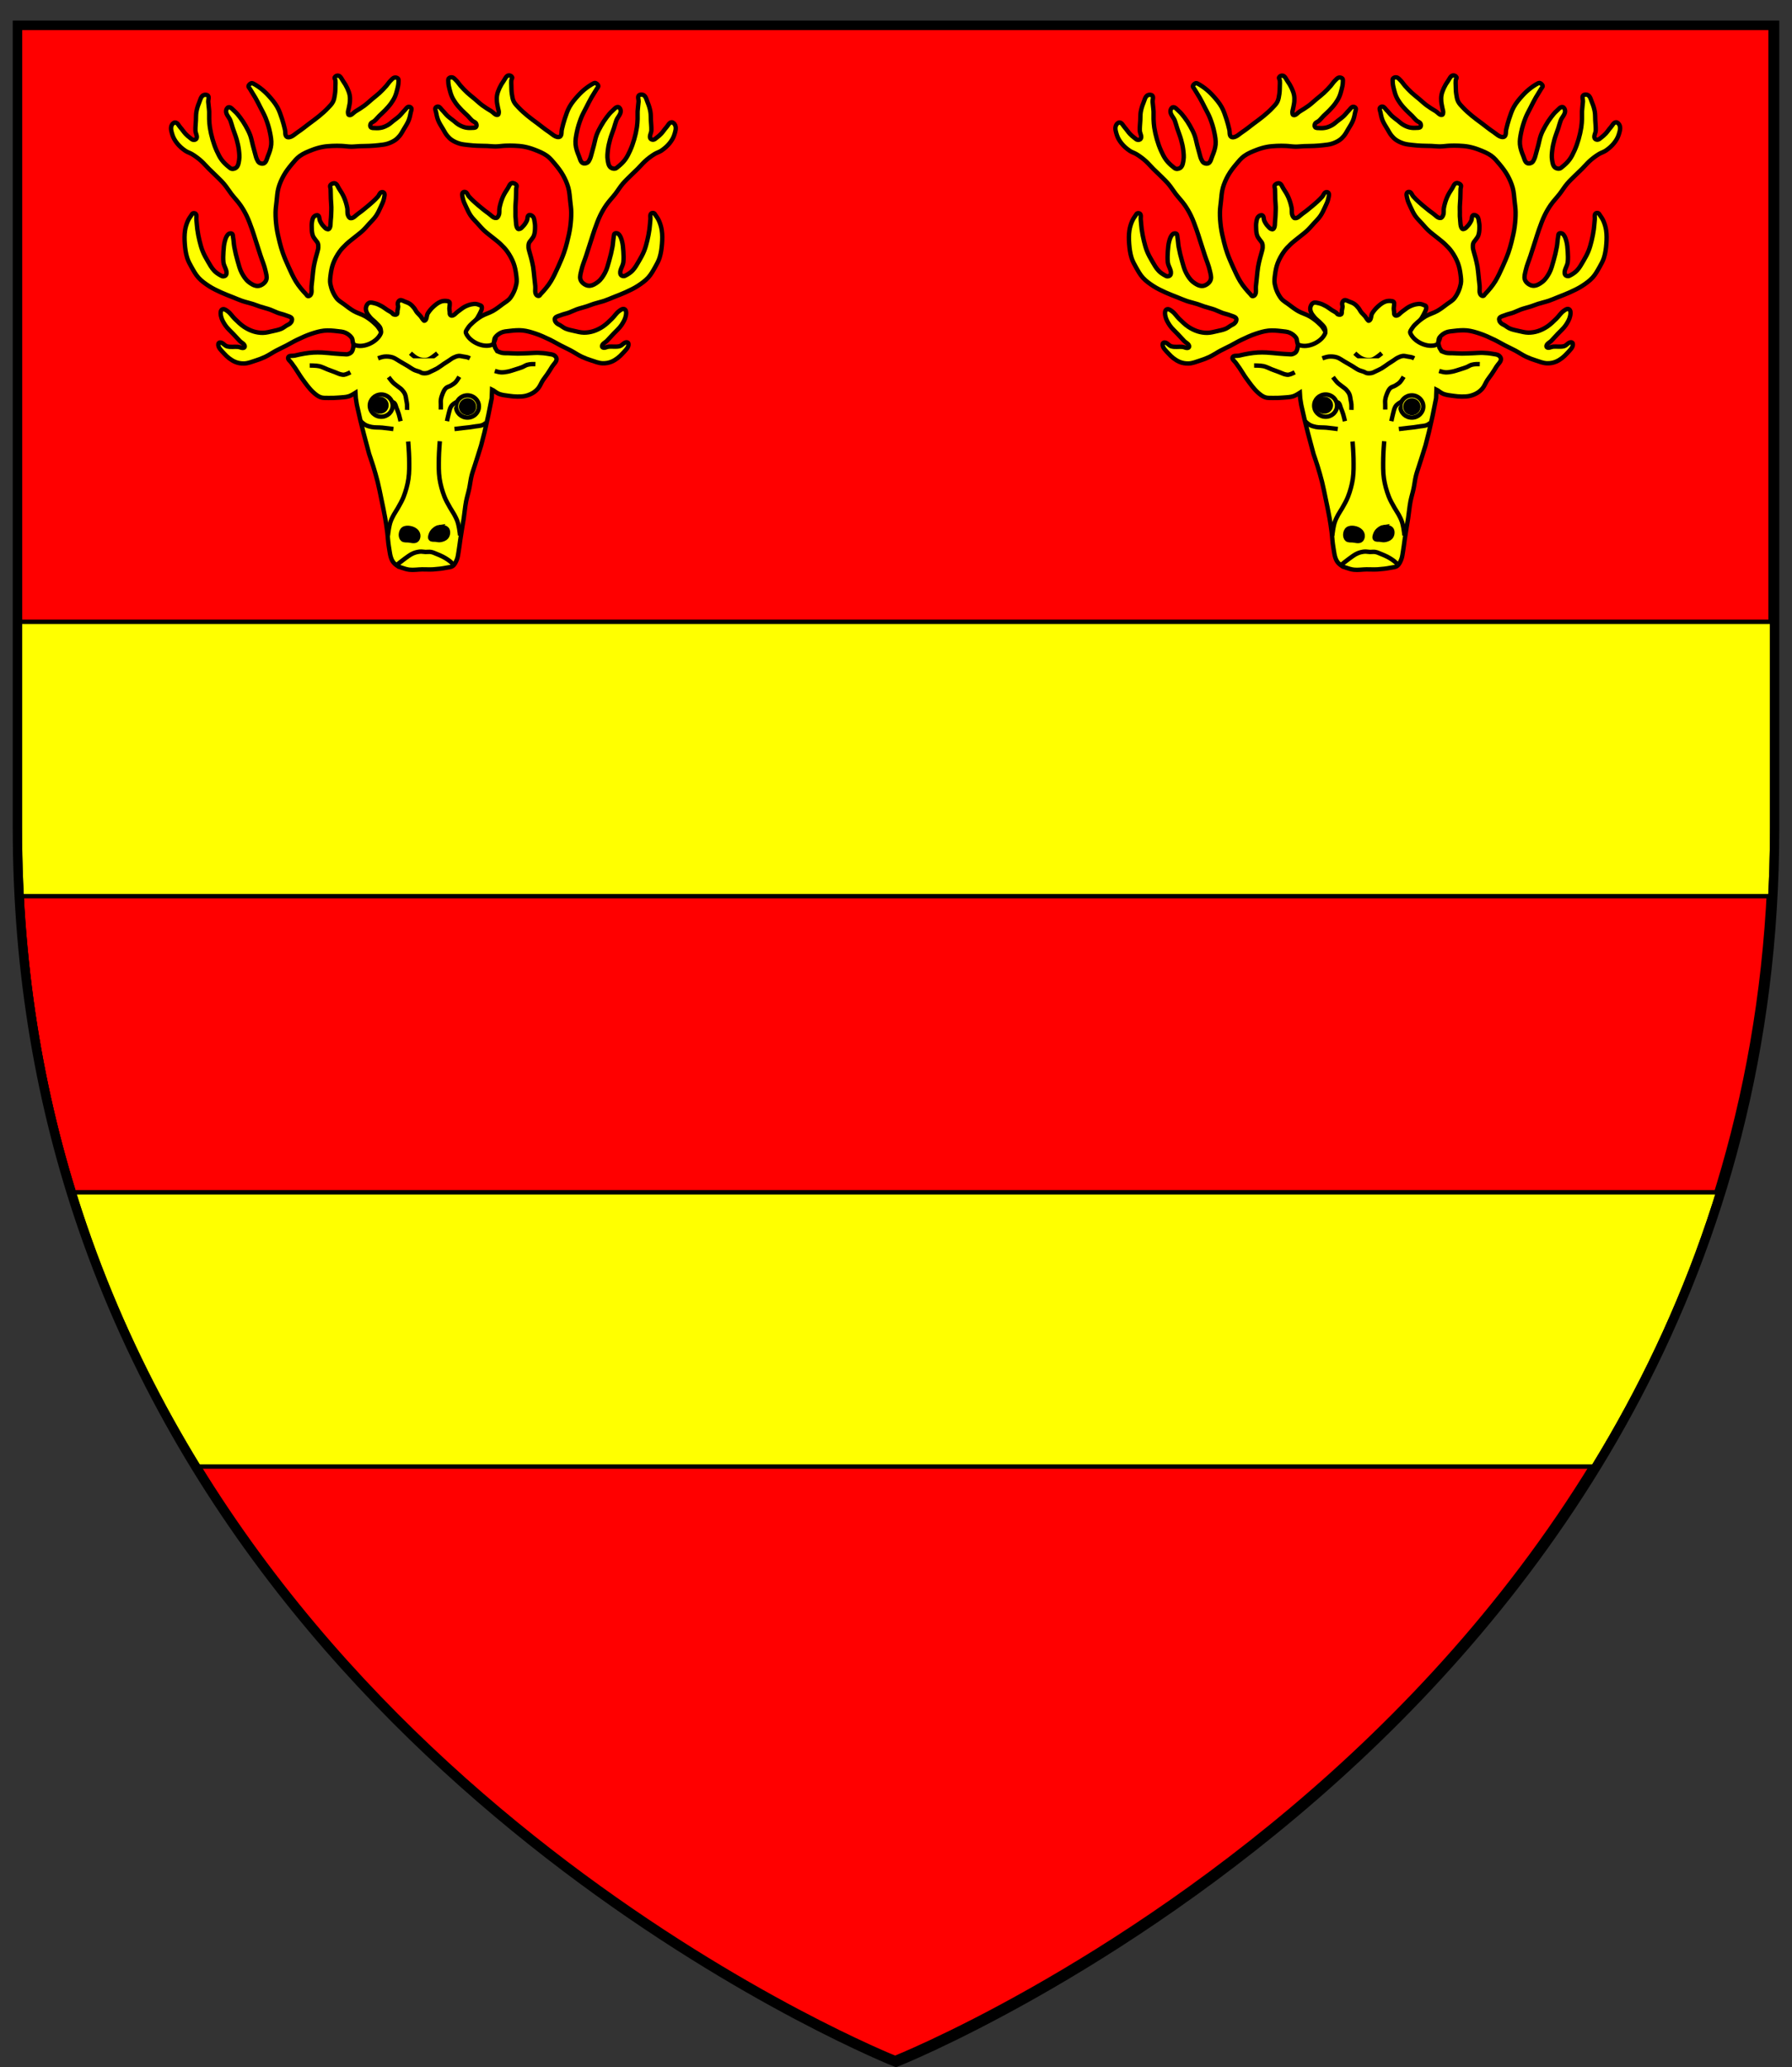 <?xml version="1.0" encoding="UTF-8" standalone="no"?>
<!-- Created with Inkscape (http://www.inkscape.org/) -->

<svg
   xmlns:dc="http://purl.org/dc/elements/1.1/"
   xmlns:cc="http://creativecommons.org/ns#"
   xmlns:rdf="http://www.w3.org/1999/02/22-rdf-syntax-ns#"
   xmlns:svg="http://www.w3.org/2000/svg"
   xmlns="http://www.w3.org/2000/svg"
   xmlns:sodipodi="http://sodipodi.sourceforge.net/DTD/sodipodi-0.dtd"
   xmlns:inkscape="http://www.inkscape.org/namespaces/inkscape"
   width="163mm"
   height="188mm"
   viewBox="0 0 163 188"
   version="1.1"
   id="svg8"
   inkscape:version="0.92.2 (5c3e80d, 2017-08-06)"
   sodipodi:docname="LangleyArmsInkscape.svg">
  <rect x="0" y="0" width="163" height="188" fill="#333333" stroke="none"/>
  <defs
     id="defs2">
    <clipPath
       clipPathUnits="userSpaceOnUse"
       id="clipPath3600">
      <path
         sodipodi:nodetypes="ccscssc"
         inkscape:connector-curvature="0"
         id="path3602"
         d="M 27.426,46.364 H 187.265 v 72.978 c 0,80.571 -79.919,112.274 -79.919,112.274 0,0 -55.518,-22.023 -74.008,-76.008 -3.695,-10.786 -5.911,-22.849 -5.911,-36.266 z"
         style="opacity:1;fill:none;fill-opacity:1;fill-rule:nonzero;stroke:#000000;stroke-width:0.847;stroke-linecap:round;stroke-miterlimit:4;stroke-dasharray:none;stroke-opacity:1" />
    </clipPath>
    <clipPath
       clipPathUnits="userSpaceOnUse"
       id="clipPath3907">
      <path
         style="opacity:1;fill:none;fill-opacity:1;fill-rule:nonzero;stroke:#000000;stroke-width:0.847;stroke-linecap:round;stroke-miterlimit:4;stroke-dasharray:none;stroke-opacity:1"
         d="M 27.426,46.356 H 187.265 v 72.978 c 0,80.571 -79.919,112.274 -79.919,112.274 0,0 -55.518,-22.023 -74.008,-76.008 -3.695,-10.786 -5.911,-22.849 -5.911,-36.266 z"
         id="path3909"
         inkscape:connector-curvature="0"
         sodipodi:nodetypes="ccscssc" />
    </clipPath>
  </defs>
  <sodipodi:namedview
     id="base"
     pagecolor="#ffffff"
     bordercolor="#666666"
     borderopacity="1.0"
     inkscape:pageopacity="0.0"
     inkscape:pageshadow="2"
     inkscape:zoom="1.061148"
     inkscape:cx="308.0315"
     inkscape:cy="355.27559"
     inkscape:document-units="mm"
     inkscape:current-layer="layer1"
     showgrid="false"
     inkscape:snap-global="false"
     inkscape:window-width="1920"
     inkscape:window-height="986"
     inkscape:window-x="-11"
     inkscape:window-y="-11"
     inkscape:window-maximized="1" />
  <g
     inkscape:label="Layer 1"
     inkscape:groupmode="layer"
     id="layer1"
     transform="translate(0,-109)">
    <g
       id="g3969"
       transform="translate(-25.845,64.953)">
      <g
         clip-path="url(#clipPath3907)"
         id="g3905">
        <path
           sodipodi:nodetypes="ccscssc"
           inkscape:connector-curvature="0"
           id="rect8179-5-0"
           d="M 27.426,46.348 H 187.265 v 72.978 c 0,80.571 -79.919,112.274 -79.919,112.274 0,0 -55.517,-22.023 -74.008,-76.008 -3.695,-10.786 -5.911,-22.849 -5.911,-36.266 z"
           style="opacity:1;fill:none;fill-opacity:1;fill-rule:nonzero;stroke:#000000;stroke-width:0.847;stroke-linecap:round;stroke-miterlimit:4;stroke-dasharray:none;stroke-opacity:1" />
        <g
           id="layer1-2"
           inkscape:label="Layer 1"
           transform="matrix(0.282,0,0,0.282,4.939,4.082)">
          <path
             sodipodi:nodetypes="ccscssc"
             inkscape:connector-curvature="0"
             id="rect8179-5"
             d="M 79.678,149.817 H 646.036 v 258.584 c 0,285.486 -283.178,397.82 -283.178,397.82 0,0 -196.716,-78.036 -262.234,-269.318 C 87.533,498.684 79.678,455.944 79.678,408.401 Z"
             style="opacity:1;fill:#ff0000;fill-opacity:1;fill-rule:nonzero;stroke:#000000;stroke-width:3;stroke-linecap:round;stroke-miterlimit:4;stroke-dasharray:none;stroke-opacity:1" />
        </g>
        <g
           id="g3235"
           transform="translate(0,8.183)"
           style="stroke-width:0.4;stroke-miterlimit:4;stroke-dasharray:none">
          <rect
             y="92.412"
             x="-14.741"
             height="24.946"
             width="244.173"
             id="rect823"
             style="opacity:1;fill:#ffff00;fill-opacity:1;stroke:#000000;stroke-width:0.4;stroke-miterlimit:4;stroke-dasharray:none;stroke-opacity:1" />
          <rect
             y="144.286"
             x="-14.741"
             height="24.946"
             width="244.173"
             id="rect823-4"
             style="opacity:1;fill:#ffff00;fill-opacity:1;stroke:#000000;stroke-width:0.4;stroke-miterlimit:4;stroke-dasharray:none;stroke-opacity:1" />
        </g>
        <g
           id="g3542"
           transform="translate(-0.445)"
           style="stroke-width:0.4;stroke-miterlimit:4;stroke-dasharray:none">
          <g
             style="fill:#ffff00;stroke-width:1.791;stroke-miterlimit:4;stroke-dasharray:none"
             id="g2652-2"
             transform="matrix(0.223,0,0,0.223,41.349,37.883)">
            <path
               style="fill:#ffff00;stroke:#000000;stroke-width:1.791;stroke-linecap:butt;stroke-linejoin:miter;stroke-miterlimit:4;stroke-dasharray:none;stroke-opacity:1"
               d="m 102.538,252.314 -4.178,-0.557 -3.621,-1.671 -1.81,-2.507 v -4.178 l 0.975,-3.203 2.507,-1.81 4.178,-1.671 5.292,-0.557 4.735,0.836 4.456,1.81 2.646,3.203 1.393,2.785 -0.139,2.089 -3.064,3.482 -3.342,1.393 -2.785,0.279 -2.228,0.557 -3.064,0.139 z"
               id="path2254-1"
               inkscape:connector-curvature="0" />
            <path
               style="fill:#ffff00;stroke:#000000;stroke-width:1.791;stroke-linecap:butt;stroke-linejoin:miter;stroke-miterlimit:4;stroke-dasharray:none;stroke-opacity:1"
               d="m 94.6,258.442 c -0.818,-0.548 -1.604,-1.232 -2.089,-2.089 -0.943,-1.666 -1.054,-3.687 -1.393,-5.571 -0.372,-2.069 -0.424,-4.183 -0.696,-6.267 -0.243,-1.862 -0.512,-3.721 -0.836,-5.571 -0.449,-2.565 -1.002,-5.11 -1.532,-7.66 -0.493,-2.371 -0.947,-4.752 -1.532,-7.102 -0.536,-2.153 -1.158,-4.285 -1.81,-6.406 -0.518,-1.684 -1.671,-5.014 -1.671,-5.014 l -2.228,-8.356 -1.393,-5.571 -1.393,-6.128 -0.418,-2.646 -0.139,-2.228 c 0,0 -1.696,1.09 -2.646,1.393 -1.339,0.427 -2.778,0.441 -4.178,0.557 -1.389,0.115 -2.785,0.176 -4.178,0.139 -1.071,-0.029 -2.192,0.076 -3.203,-0.279 -1.106,-0.388 -2.055,-1.164 -2.925,-1.95 -1.787,-1.613 -3.167,-3.633 -4.596,-5.571 -1.054,-1.43 -1.921,-2.991 -2.925,-4.456 -0.451,-0.659 -0.958,-1.28 -1.393,-1.95 -0.499,-0.768 -1.741,-1.521 -1.393,-2.367 0.347,-0.843 1.758,-0.488 2.646,-0.696 1.338,-0.314 2.681,-0.617 4.039,-0.836 1.2,-0.193 2.408,-0.348 3.621,-0.418 1.159,-0.067 2.322,-0.048 3.482,0 1.676,0.07 3.341,0.292 5.014,0.418 1.392,0.104 2.783,0.232 4.178,0.279 0.418,0.014 0.85,0.109 1.253,0 0.623,-0.168 1.289,-0.456 1.671,-0.975 0.735,-0.997 0.836,-3.621 0.836,-3.621 0,0 -0.552,-1.177 -0.279,-1.671 1.338,-2.422 4.903,-3.445 7.66,-3.203 0.77,0.068 1.182,1.168 1.95,1.253 0.54,0.06 1.22,-0.112 1.532,-0.557 0.346,-0.494 0.2,-1.241 0,-1.81 -0.295,-0.841 -1.067,-1.433 -1.671,-2.089 -0.779,-0.845 -1.772,-1.484 -2.507,-2.368 -0.601,-0.722 -1.231,-1.477 -1.532,-2.367 -0.194,-0.573 -0.292,-1.225 -0.139,-1.81 0.169,-0.648 0.515,-1.372 1.114,-1.671 0.749,-0.374 1.691,-0.049 2.507,0.139 0.932,0.215 1.803,0.661 2.646,1.114 0.885,0.476 1.661,1.129 2.507,1.671 0.597,0.382 1.254,0.675 1.81,1.114 0.206,0.163 0.314,0.457 0.557,0.557 0.429,0.178 1.036,0.297 1.393,0 0.398,-0.333 0.186,-1.021 0.279,-1.532 0.093,-0.511 0.255,-1.013 0.279,-1.532 0.023,-0.512 -0.279,-1.039 -0.139,-1.532 0.127,-0.447 0.397,-0.962 0.836,-1.114 0.681,-0.236 1.412,0.311 2.089,0.557 0.722,0.262 1.46,0.534 2.089,0.975 0.645,0.452 1.178,1.057 1.671,1.671 0.379,0.472 0.606,1.052 0.975,1.532 0.501,0.651 1.15,1.176 1.671,1.81 0.401,0.488 0.659,1.095 1.114,1.532 0.121,0.116 0.257,0.324 0.418,0.279 1.079,-0.308 0.791,-2.117 1.393,-3.064 0.653,-1.029 1.457,-1.975 2.367,-2.785 0.875,-0.779 1.826,-1.541 2.925,-1.95 0.702,-0.261 1.483,-0.352 2.228,-0.279 0.438,0.043 0.971,0.08 1.253,0.418 0.21,0.252 0.13,0.647 0.139,0.975 0.016,0.559 -0.144,1.112 -0.139,1.671 0.004,0.467 0.087,0.929 0.139,1.393 0.042,0.372 -0.065,0.801 0.139,1.114 0.148,0.227 0.426,0.424 0.696,0.418 1.004,-0.024 1.678,-1.105 2.507,-1.671 0.936,-0.639 1.781,-1.425 2.785,-1.95 0.833,-0.436 1.727,-0.779 2.646,-0.975 0.683,-0.145 1.397,-0.228 2.089,-0.139 0.437,0.056 0.847,0.249 1.253,0.418 0.288,0.119 0.654,0.165 0.836,0.418 0.192,0.266 0.169,0.648 0.139,0.975 -0.04,0.439 -0.245,0.849 -0.418,1.253 -0.351,0.821 -0.823,1.585 -1.253,2.367 -0.361,0.656 -0.967,1.216 -1.114,1.95 -0.073,0.367 -0.07,0.804 0.139,1.114 0.268,0.396 0.78,0.63 1.253,0.696 0.613,0.086 1.192,-0.382 1.81,-0.418 0.839,-0.049 2.507,0.279 2.507,0.279 l 1.393,1.532 0.836,1.532 0.418,1.95 -0.696,1.81 0.557,1.95 0.836,1.393 c 0,0 1.273,0.562 1.95,0.696 0.912,0.181 1.857,0.098 2.785,0.139 1.207,0.053 2.413,0.135 3.621,0.139 1.486,0.005 2.971,-0.09 4.456,-0.139 1.346,-0.044 2.692,-0.185 4.039,-0.139 1.353,0.046 2.709,0.166 4.039,0.418 0.852,0.161 1.817,0.171 2.507,0.696 0.431,0.328 0.834,0.851 0.836,1.393 0.004,1.186 -1.19,2.053 -1.81,3.064 -0.633,1.032 -1.27,2.062 -1.95,3.064 -0.579,0.853 -1.248,1.643 -1.81,2.507 -0.703,1.081 -1.126,2.35 -1.95,3.342 -0.588,0.709 -1.304,1.328 -2.089,1.81 -0.94,0.578 -1.991,0.996 -3.064,1.253 -1.087,0.261 -2.224,0.279 -3.342,0.279 -1.118,0 -2.235,-0.122 -3.342,-0.279 -1.406,-0.199 -2.858,-0.311 -4.178,-0.836 -0.814,-0.323 -2.228,-1.393 -2.228,-1.393 l -0.557,-0.279 -0.139,3.482 -1.393,6.963 -1.532,6.824 -1.393,5.431 c 0,0 -0.922,2.973 -1.393,4.456 -0.413,1.301 -0.842,2.598 -1.253,3.899 -0.425,1.344 -0.916,2.67 -1.253,4.039 -0.429,1.742 -0.6,3.538 -0.975,5.292 -0.369,1.729 -0.922,3.417 -1.253,5.153 -0.44,2.302 -0.62,4.647 -0.975,6.963 -0.171,1.116 -0.376,2.227 -0.557,3.342 -0.286,1.763 -0.57,3.526 -0.836,5.292 -0.244,1.623 -0.406,3.259 -0.696,4.874 -0.193,1.075 -0.282,2.192 -0.696,3.203 -0.395,0.965 -0.834,2.024 -1.671,2.646 -0.696,0.517 -1.657,0.525 -2.507,0.696 -1.789,0.361 -3.61,0.58 -5.431,0.696 -1.529,0.098 -3.064,-0.021 -4.596,0 -1.718,0.023 -3.446,0.335 -5.153,0.139 -1.096,-0.126 -2.157,-0.483 -3.203,-0.836 -0.572,-0.193 -1.17,-0.361 -1.671,-0.696 z"
               id="path2226-1"
               inkscape:connector-curvature="0"
               sodipodi:nodetypes="ssssssssccccccssssssssssssssssscsssssssssssssssssssssssssssssssssssssssssssssssssscccccccsssssssssssssssssccccccsssssssssssssssss" />
            <path
               style="fill:#ffff00;stroke:#000000;stroke-width:1.791;stroke-linecap:butt;stroke-linejoin:miter;stroke-miterlimit:4;stroke-dasharray:none;stroke-opacity:1"
               d="m 58.809,176.694 c 0,0 2.628,-0.009 3.899,0.279 1.118,0.253 2.132,0.843 3.203,1.253 1.111,0.426 2.228,0.836 3.342,1.253 0.743,0.279 1.456,0.655 2.228,0.836 0.454,0.106 0.93,0.202 1.393,0.139 0.888,-0.121 2.507,-0.975 2.507,-0.975"
               id="path2228-4"
               inkscape:connector-curvature="0"
               sodipodi:nodetypes="csssssc" />
            <path
               style="fill:#ffff00;stroke:#000000;stroke-width:1.791;stroke-linecap:butt;stroke-linejoin:miter;stroke-miterlimit:4;stroke-dasharray:none;stroke-opacity:1"
               d="m 99.892,171.68 c 0,0 1.403,1.325 2.228,1.81 0.647,0.38 1.353,0.694 2.089,0.836 0.866,0.167 1.788,0.203 2.646,0 0.606,-0.143 1.143,-0.506 1.671,-0.836 0.843,-0.526 2.368,-1.81 2.368,-1.81"
               id="path2230-1"
               inkscape:connector-curvature="0"
               sodipodi:nodetypes="cssssc" />
            <path
               style="fill:#ffff00;stroke:#000000;stroke-width:1.791;stroke-linecap:butt;stroke-linejoin:miter;stroke-miterlimit:4;stroke-dasharray:none;stroke-opacity:1"
               d="m 86.662,173.769 c 0,0 1.643,-0.615 2.507,-0.696 1.113,-0.105 2.271,-0.043 3.342,0.279 1.114,0.334 2.051,1.099 3.064,1.671 1.123,0.634 2.235,1.288 3.342,1.95 0.841,0.502 1.622,1.111 2.507,1.532 0.756,0.359 1.597,0.509 2.367,0.836 0.287,0.122 0.533,0.346 0.836,0.418 0.678,0.16 1.406,0.137 2.089,0 0.592,-0.118 1.122,-0.445 1.671,-0.696 0.849,-0.389 1.702,-0.78 2.507,-1.253 0.921,-0.542 1.755,-1.22 2.646,-1.81 0.644,-0.427 1.3,-0.836 1.95,-1.253 0.65,-0.418 1.253,-0.92 1.95,-1.253 0.662,-0.317 1.358,-0.627 2.089,-0.696 0.699,-0.066 1.395,0.169 2.089,0.279 0.513,0.081 1.035,0.129 1.532,0.279 0.339,0.102 0.975,0.418 0.975,0.418"
               id="path2232-6"
               inkscape:connector-curvature="0"
               sodipodi:nodetypes="cssssssssssssssssc" />
            <path
               style="fill:#ffff00;stroke:#000000;stroke-width:1.791;stroke-linecap:butt;stroke-linejoin:miter;stroke-miterlimit:4;stroke-dasharray:none;stroke-opacity:1"
               d="m 134.29,178.922 c 0,0 1.652,0.506 2.507,0.557 0.931,0.056 1.869,-0.101 2.785,-0.279 1.139,-0.221 2.235,-0.629 3.342,-0.975 0.841,-0.263 1.689,-0.51 2.507,-0.836 0.714,-0.284 1.354,-0.752 2.089,-0.975 0.584,-0.177 1.202,-0.232 1.81,-0.279 0.509,-0.039 1.532,0 1.532,0"
               id="path2234-4"
               inkscape:connector-curvature="0"
               sodipodi:nodetypes="cssssssc" />
            <path
               style="fill:#ffff00;stroke:#000000;stroke-width:1.791;stroke-linecap:butt;stroke-linejoin:miter;stroke-miterlimit:4;stroke-dasharray:none;stroke-opacity:1"
               d="m 92.928,202.597 c 0,0 -3.059,-0.414 -4.596,-0.557 -1.436,-0.133 -2.902,-0.002 -4.317,-0.279 -0.864,-0.169 -1.731,-0.418 -2.507,-0.836 -0.728,-0.392 -1.95,-1.532 -1.95,-1.532"
               id="path2240-8"
               inkscape:connector-curvature="0"
               sodipodi:nodetypes="csssc" />
            <path
               style="fill:#ffff00;stroke:#000000;stroke-width:1.791;stroke-linecap:butt;stroke-linejoin:miter;stroke-miterlimit:4;stroke-dasharray:none;stroke-opacity:1"
               d="m 117.857,202.597 c 0,0 2.32,-0.284 3.482,-0.418 0.835,-0.097 1.673,-0.17 2.507,-0.279 0.931,-0.121 1.856,-0.282 2.785,-0.418 0.65,-0.095 1.314,-0.116 1.95,-0.279 0.384,-0.098 0.764,-0.231 1.114,-0.418 0.352,-0.188 0.975,-0.696 0.975,-0.696"
               id="path2242-6"
               inkscape:connector-curvature="0"
               sodipodi:nodetypes="csssssc" />
            <path
               style="fill:#ffff00;stroke:#000000;stroke-width:1.791;stroke-linecap:butt;stroke-linejoin:miter;stroke-miterlimit:4;stroke-dasharray:none;stroke-opacity:1"
               d="m 90.979,181.429 c 0,0 1.131,1.554 1.81,2.228 0.633,0.628 1.396,1.11 2.089,1.671 0.513,0.415 1.084,0.769 1.532,1.253 0.498,0.539 0.959,1.138 1.253,1.81 0.343,0.784 0.394,1.667 0.557,2.507 0.108,0.554 0.232,1.108 0.279,1.671 0.061,0.74 0,2.228 0,2.228"
               id="path2248-6"
               inkscape:connector-curvature="0"
               sodipodi:nodetypes="cssssssc" />
            <path
               style="fill:#ffff00;stroke:#000000;stroke-width:1.791;stroke-linecap:butt;stroke-linejoin:miter;stroke-miterlimit:4;stroke-dasharray:none;stroke-opacity:1"
               d="m 119.807,181.289 c 0,0 -0.9,1.585 -1.532,2.228 -0.56,0.57 -1.265,0.981 -1.95,1.393 -0.622,0.375 -1.419,0.479 -1.95,0.975 -0.669,0.625 -1.035,1.525 -1.393,2.368 -0.339,0.798 -0.579,1.647 -0.696,2.507 -0.088,0.644 0,1.3 0,1.95 0,0.65 0,1.95 0,1.95"
               id="path2250-8"
               inkscape:connector-curvature="0"
               sodipodi:nodetypes="cssssssc" />
            <path
               style="fill:#ffff00;stroke:#000000;stroke-width:1.791;stroke-linecap:butt;stroke-linejoin:miter;stroke-miterlimit:4;stroke-dasharray:none;stroke-opacity:1"
               d="m 94.321,258.024 c 0,0 2.097,-1.723 3.203,-2.507 1.124,-0.797 2.216,-1.683 3.482,-2.228 0.879,-0.379 1.832,-0.609 2.785,-0.696 0.741,-0.068 1.484,0.116 2.228,0.139 0.742,0.023 1.496,-0.125 2.228,0 0.825,0.141 1.59,0.526 2.368,0.836 0.85,0.338 1.695,0.692 2.507,1.114 0.721,0.374 1.422,0.79 2.089,1.253 0.488,0.339 0.968,0.698 1.393,1.114 0.259,0.254 0.696,0.836 0.696,0.836"
               id="path2252-9"
               inkscape:connector-curvature="0"
               sodipodi:nodetypes="csssssssssc" />
            <path
               style="fill:#000000;stroke:#000000;stroke-width:1.791;stroke-linecap:butt;stroke-linejoin:miter;stroke-miterlimit:4;stroke-dasharray:none;stroke-opacity:1"
               d="m 102.398,244.376 c -0.688,-0.777 -1.759,-1.234 -2.785,-1.393 -0.882,-0.137 -1.939,-0.128 -2.646,0.418 -0.642,0.495 -0.947,1.418 -0.975,2.228 -0.024,0.69 0.169,1.504 0.696,1.95 0.612,0.517 1.569,0.348 2.368,0.418 1.064,0.093 2.295,0.561 3.203,0 0.53,-0.327 0.798,-1.049 0.836,-1.671 0.042,-0.689 -0.239,-1.433 -0.696,-1.95 z"
               id="path2256-9"
               inkscape:connector-curvature="0"
               sodipodi:nodetypes="sssssssss" />
            <path
               style="fill:#000000;stroke:#000000;stroke-width:1.791;stroke-linecap:butt;stroke-linejoin:miter;stroke-miterlimit:4;stroke-dasharray:none;stroke-opacity:1"
               d="m 111.729,242.566 c -0.886,0.113 -1.705,0.655 -2.368,1.253 -0.497,0.449 -0.896,1.038 -1.114,1.671 -0.198,0.572 -0.505,1.328 -0.139,1.81 0.429,0.566 1.385,0.323 2.089,0.418 0.646,0.087 1.309,0.259 1.95,0.139 0.857,-0.16 1.781,-0.468 2.368,-1.114 0.464,-0.511 0.698,-1.26 0.696,-1.95 -0.002,-0.543 -0.151,-1.17 -0.557,-1.532 -0.748,-0.667 -1.93,-0.823 -2.925,-0.696 z"
               id="path2258-9"
               inkscape:connector-curvature="0"
               sodipodi:nodetypes="ssssssssss" />
            <ellipse
               style="opacity:1;fill:#ffff00;fill-opacity:1;stroke:#000000;stroke-width:1.791;stroke-miterlimit:4;stroke-dasharray:none;stroke-opacity:1"
               id="path2260-0"
               cx="87.985"
               cy="193.057"
               rx="4.665"
               ry="4.526" />
            <ellipse
               style="opacity:1;fill:#ffff00;fill-opacity:1;stroke:#000000;stroke-width:1.791;stroke-miterlimit:4;stroke-dasharray:none;stroke-opacity:1"
               id="path2260-7-0"
               cx="123.149"
               cy="193.405"
               rx="4.665"
               ry="4.526" />
            <path
               style="fill:#ffff00;stroke:#000000;stroke-width:1.791;stroke-linecap:butt;stroke-linejoin:miter;stroke-miterlimit:4;stroke-dasharray:none;stroke-opacity:1"
               d="m 95.853,199.394 c 0,0 -0.414,-1.871 -0.696,-2.785 -0.277,-0.898 -0.627,-1.773 -0.975,-2.646 -0.262,-0.657 -0.351,-1.435 -0.836,-1.95 -0.214,-0.227 -0.836,-0.418 -0.836,-0.418"
               id="path2277-5"
               inkscape:connector-curvature="0"
               sodipodi:nodetypes="csssc" />
            <path
               style="fill:#ffff00;stroke:#000000;stroke-width:1.791;stroke-linecap:butt;stroke-linejoin:miter;stroke-miterlimit:4;stroke-dasharray:none;stroke-opacity:1"
               d="m 114.793,199.394 c 0,0 0.414,-2.055 0.696,-3.064 0.277,-0.99 0.435,-2.05 0.975,-2.925 0.311,-0.503 0.782,-0.898 1.253,-1.253 0.382,-0.288 1.253,-0.696 1.253,-0.696"
               id="path2279-6"
               inkscape:connector-curvature="0"
               sodipodi:nodetypes="csssc" />
            <path
               style="fill:#ffff00;stroke:#000000;stroke-width:1.791;stroke-linecap:butt;stroke-linejoin:miter;stroke-miterlimit:4;stroke-dasharray:none;stroke-opacity:1"
               d="m 133.262,168.207 c 0.982,-0.401 0.55,-2.102 1.182,-2.954 0.626,-0.844 1.509,-1.526 2.462,-1.97 1.062,-0.495 2.283,-0.552 3.447,-0.689 1.762,-0.207 3.553,-0.377 5.318,-0.197 1.782,0.182 3.519,0.716 5.219,1.28 1.996,0.663 3.912,1.556 5.81,2.462 1.511,0.721 2.944,1.595 4.431,2.363 1.369,0.707 2.775,1.344 4.136,2.068 1.531,0.815 2.961,1.82 4.53,2.56 1.24,0.585 2.534,1.061 3.841,1.477 1.517,0.484 3.037,1.128 4.628,1.182 1.268,0.043 2.581,-0.178 3.742,-0.689 1.694,-0.746 3.201,-1.964 4.431,-3.348 1.036,-1.166 2.689,-2.512 2.363,-4.037 -0.059,-0.276 -0.407,-0.476 -0.689,-0.492 -1.085,-0.063 -1.809,1.281 -2.856,1.576 -1.423,0.4 -2.957,0.079 -4.431,0.197 -0.856,0.068 -1.846,0.773 -2.56,0.295 -0.199,-0.133 -0.257,-0.458 -0.197,-0.689 0.233,-0.899 1.325,-1.301 1.97,-1.97 0.903,-0.936 1.776,-1.9 2.659,-2.856 1.088,-1.177 2.355,-2.215 3.25,-3.545 0.77,-1.145 1.498,-2.389 1.773,-3.742 0.157,-0.773 0.298,-1.682 -0.099,-2.363 -0.156,-0.268 -0.479,-0.474 -0.788,-0.492 -0.689,-0.04 -1.314,0.479 -1.871,0.886 -1.125,0.822 -1.852,2.086 -2.856,3.053 -1.19,1.146 -2.364,2.338 -3.742,3.25 -1.188,0.785 -2.481,1.446 -3.841,1.871 -1.236,0.386 -2.545,0.601 -3.841,0.591 -1.365,-0.011 -2.705,-0.391 -4.037,-0.689 -1.197,-0.268 -2.422,-0.493 -3.545,-0.985 -0.743,-0.325 -1.376,-0.858 -2.068,-1.28 -0.49,-0.299 -1.057,-0.495 -1.477,-0.886 -0.293,-0.273 -0.569,-0.603 -0.689,-0.985 -0.109,-0.344 -0.187,-0.774 0,-1.083 0.441,-0.728 1.478,-0.856 2.265,-1.182 1.113,-0.461 2.316,-0.669 3.447,-1.083 1.036,-0.379 2.014,-0.907 3.053,-1.28 1.388,-0.499 2.834,-0.819 4.234,-1.28 0.927,-0.305 1.829,-0.685 2.757,-0.985 1.463,-0.472 2.976,-0.784 4.431,-1.28 1.269,-0.433 2.498,-0.978 3.742,-1.477 1.612,-0.647 3.249,-1.24 4.825,-1.97 1.679,-0.777 3.372,-1.553 4.924,-2.56 1.548,-1.005 3.087,-2.085 4.333,-3.447 1.167,-1.276 2.007,-2.825 2.856,-4.333 0.677,-1.203 1.356,-2.426 1.773,-3.742 0.583,-1.842 0.837,-3.785 0.985,-5.712 0.14,-1.833 0.176,-3.697 -0.099,-5.515 -0.194,-1.284 -0.564,-2.552 -1.083,-3.742 -0.382,-0.877 -0.914,-1.688 -1.477,-2.462 -0.205,-0.282 -0.36,-0.673 -0.689,-0.788 -0.346,-0.121 -0.831,-0.07 -1.083,0.197 -0.546,0.577 -0.208,1.574 -0.295,2.363 -0.15,1.344 -0.201,2.699 -0.394,4.037 -0.224,1.555 -0.511,3.103 -0.886,4.628 -0.353,1.432 -0.728,2.867 -1.28,4.234 -0.566,1.402 -1.299,2.736 -2.068,4.037 -0.806,1.364 -1.56,2.798 -2.659,3.939 -0.733,0.761 -1.628,1.374 -2.56,1.871 -0.339,0.181 -0.7,0.416 -1.083,0.394 -0.44,-0.025 -0.99,-0.194 -1.182,-0.591 -0.758,-1.571 0.902,-3.385 1.083,-5.121 0.15,-1.436 0.098,-2.892 0,-4.333 -0.099,-1.454 -0.195,-2.93 -0.591,-4.333 -0.243,-0.863 -0.526,-1.76 -1.083,-2.462 -0.204,-0.257 -0.472,-0.501 -0.788,-0.591 -0.349,-0.099 -0.806,-0.135 -1.083,0.099 -0.39,0.328 -0.296,0.977 -0.394,1.477 -0.249,1.266 -0.261,2.571 -0.492,3.841 -0.357,1.958 -0.822,3.899 -1.379,5.81 -0.476,1.635 -0.872,3.324 -1.674,4.825 -0.718,1.343 -1.57,2.69 -2.757,3.644 -1.042,0.837 -2.308,1.626 -3.644,1.674 -0.841,0.03 -1.695,-0.376 -2.363,-0.886 -0.579,-0.442 -1.094,-1.068 -1.28,-1.773 -0.313,-1.181 0.137,-2.449 0.394,-3.644 0.444,-2.06 1.318,-4.003 1.969,-6.007 0.661,-2.034 1.31,-4.071 1.97,-6.105 0.49,-1.511 0.938,-3.036 1.477,-4.53 0.695,-1.926 1.37,-3.869 2.265,-5.712 0.713,-1.469 1.536,-2.89 2.462,-4.234 1.126,-1.634 2.532,-3.056 3.742,-4.628 1.017,-1.322 1.879,-2.763 2.954,-4.037 1.003,-1.188 2.149,-2.249 3.25,-3.348 0.969,-0.967 1.986,-1.888 2.954,-2.856 1.002,-1.001 1.916,-2.089 2.954,-3.053 0.564,-0.523 1.159,-1.014 1.773,-1.477 0.698,-0.527 1.413,-1.034 2.166,-1.477 0.886,-0.52 1.91,-0.797 2.757,-1.379 1.245,-0.855 2.41,-1.869 3.348,-3.053 0.794,-1.002 1.486,-2.129 1.871,-3.348 0.388,-1.227 0.868,-2.644 0.394,-3.841 -0.24,-0.606 -0.826,-1.296 -1.477,-1.28 -0.998,0.024 -1.49,1.333 -2.166,2.068 -0.743,0.807 -1.311,1.767 -2.068,2.56 -0.546,0.572 -1.135,1.108 -1.773,1.576 -0.463,0.34 -0.904,0.844 -1.477,0.886 -0.426,0.031 -0.967,-0.124 -1.182,-0.492 -0.549,-0.943 0.353,-2.159 0.394,-3.25 0.052,-1.412 -0.124,-2.823 -0.197,-4.234 -0.06,-1.149 0.001,-2.313 -0.197,-3.447 -0.218,-1.248 -0.589,-2.477 -1.083,-3.644 -0.47,-1.11 -0.702,-2.598 -1.773,-3.151 -0.557,-0.288 -1.442,-0.261 -1.871,0.197 -0.562,0.599 -0.042,1.643 -0.099,2.462 -0.093,1.349 -0.328,2.687 -0.394,4.037 -0.05,1.016 0.043,2.036 0,3.053 -0.049,1.152 -0.119,2.307 -0.295,3.447 -0.252,1.629 -0.621,3.243 -1.083,4.825 -0.46,1.575 -0.996,3.134 -1.674,4.628 -0.589,1.298 -1.211,2.603 -2.068,3.742 -0.809,1.076 -1.799,2.021 -2.856,2.856 -0.393,0.311 -0.783,0.726 -1.28,0.788 -0.649,0.08 -1.401,-0.137 -1.871,-0.591 -0.777,-0.75 -0.913,-1.986 -1.083,-3.053 -0.212,-1.329 -0.057,-2.7 0.099,-4.037 0.166,-1.432 0.505,-2.844 0.886,-4.234 0.43,-1.572 1.07,-3.079 1.576,-4.628 0.341,-1.046 0.594,-2.122 0.985,-3.151 0.511,-1.346 1.891,-2.504 1.773,-3.939 -0.049,-0.59 -0.406,-1.356 -0.985,-1.477 -0.954,-0.2 -1.722,0.942 -2.462,1.576 -0.866,0.741 -1.573,1.655 -2.265,2.56 -0.835,1.092 -1.585,2.252 -2.265,3.447 -0.704,1.238 -1.376,2.505 -1.871,3.841 -0.495,1.336 -0.715,2.759 -1.083,4.136 -0.29,1.085 -0.567,2.173 -0.886,3.25 -0.245,0.826 -0.401,1.692 -0.788,2.462 -0.253,0.505 -0.497,1.094 -0.985,1.379 -0.542,0.316 -1.315,0.487 -1.871,0.197 -0.964,-0.503 -1.161,-1.851 -1.576,-2.856 -0.638,-1.546 -1.231,-3.159 -1.379,-4.825 -0.143,-1.61 0.177,-3.24 0.492,-4.825 0.402,-2.017 1.023,-3.994 1.773,-5.908 0.572,-1.463 1.359,-2.833 2.068,-4.234 0.703,-1.389 1.399,-2.782 2.166,-4.136 0.683,-1.205 1.495,-2.334 2.166,-3.545 0.213,-0.385 0.678,-0.75 0.591,-1.182 -0.12,-0.593 -0.886,-1.182 -1.379,-1.182 -0.492,0 -2.307,1.2 -3.348,1.969 -1.289,0.953 -2.465,2.065 -3.545,3.25 -1.279,1.402 -2.511,2.879 -3.447,4.53 -0.871,1.538 -1.408,3.248 -1.969,4.924 -0.476,1.419 -0.828,2.878 -1.182,4.333 -0.222,0.913 0.055,2.075 -0.591,2.757 -0.257,0.272 -0.712,0.344 -1.083,0.295 -1.356,-0.179 -2.404,-1.314 -3.545,-2.068 -1.605,-1.061 -3.092,-2.289 -4.628,-3.447 -1.384,-1.043 -2.806,-2.039 -4.136,-3.151 -1.23,-1.028 -2.448,-2.081 -3.545,-3.25 -0.751,-0.8 -1.579,-1.578 -2.068,-2.56 -0.483,-0.969 -0.624,-2.081 -0.788,-3.151 -0.169,-1.105 -0.164,-2.231 -0.197,-3.348 -0.021,-0.722 -0.082,-1.449 0,-2.166 0.05,-0.435 0.487,-0.887 0.295,-1.28 -0.238,-0.488 -0.946,-0.802 -1.477,-0.689 -0.979,0.208 -1.386,1.452 -1.969,2.265 -0.644,0.896 -1.213,1.853 -1.674,2.856 -0.421,0.915 -0.799,1.866 -0.985,2.856 -0.157,0.839 -0.155,1.708 -0.099,2.56 0.064,0.964 0.331,1.903 0.492,2.856 0.1,0.591 0.371,1.178 0.295,1.773 -0.041,0.321 -0.087,0.784 -0.394,0.886 -0.962,0.322 -1.79,-0.955 -2.659,-1.477 -1.241,-0.746 -2.481,-1.501 -3.644,-2.363 -1.104,-0.819 -2.099,-1.774 -3.151,-2.659 -1.016,-0.855 -2.081,-1.655 -3.053,-2.56 -0.968,-0.902 -1.881,-1.865 -2.757,-2.856 -0.588,-0.664 -1.038,-1.45 -1.674,-2.068 -0.504,-0.49 -0.984,-1.149 -1.674,-1.28 -0.47,-0.089 -1.068,0.031 -1.379,0.394 -0.344,0.402 -0.209,1.046 -0.197,1.576 0.022,0.966 0.261,1.918 0.492,2.856 0.256,1.038 0.545,2.078 0.985,3.053 0.423,0.939 0.976,1.821 1.576,2.659 0.705,0.984 1.532,1.878 2.363,2.757 0.781,0.827 1.66,1.557 2.462,2.363 0.639,0.642 1.195,1.367 1.871,1.969 0.49,0.436 1.282,0.595 1.576,1.182 0.206,0.411 0.288,1.02 0,1.379 -0.379,0.472 -1.169,0.349 -1.773,0.394 -0.919,0.068 -1.861,0.018 -2.757,-0.197 -0.901,-0.216 -1.76,-0.616 -2.56,-1.083 -0.788,-0.461 -1.448,-1.112 -2.166,-1.674 -0.791,-0.619 -1.628,-1.187 -2.363,-1.871 -0.783,-0.728 -1.404,-1.615 -2.166,-2.363 -0.531,-0.521 -0.938,-1.367 -1.674,-1.477 -0.392,-0.059 -0.887,0.148 -1.083,0.492 -0.294,0.517 0.088,1.188 0.197,1.773 0.212,1.135 0.455,2.277 0.886,3.348 0.505,1.254 1.281,2.382 1.969,3.545 0.534,0.901 1.01,1.849 1.674,2.659 0.545,0.664 1.161,1.289 1.871,1.773 0.959,0.653 2.044,1.132 3.151,1.477 1.144,0.356 2.356,0.444 3.545,0.591 1.209,0.15 2.427,0.231 3.644,0.295 1.344,0.071 2.692,0.045 4.037,0.098 1.183,0.047 2.362,0.208 3.545,0.197 1.317,-0.013 2.623,-0.246 3.939,-0.295 1.246,-0.047 2.496,-0.062 3.742,0 1.318,0.066 2.643,0.146 3.939,0.394 1.408,0.269 2.798,0.667 4.136,1.182 1.809,0.696 3.651,1.422 5.219,2.56 1.258,0.914 2.252,2.155 3.25,3.348 1.192,1.426 2.34,2.909 3.25,4.53 0.907,1.616 1.672,3.334 2.166,5.121 0.504,1.821 0.571,3.736 0.788,5.613 0.166,1.441 0.376,2.883 0.394,4.333 0.025,2.006 -0.125,4.018 -0.394,6.007 -0.283,2.092 -0.767,4.156 -1.28,6.204 -0.366,1.461 -0.778,2.913 -1.28,4.333 -0.687,1.943 -1.508,3.837 -2.363,5.712 -0.914,2.003 -1.818,4.022 -2.954,5.908 -0.583,0.968 -1.266,1.874 -1.969,2.757 -0.71,0.892 -1.484,1.73 -2.265,2.56 -0.223,0.237 -0.37,0.631 -0.689,0.689 -0.39,0.071 -0.85,-0.171 -1.083,-0.492 -0.698,-0.963 -0.264,-2.363 -0.394,-3.545 -0.133,-1.214 -0.258,-2.43 -0.394,-3.644 -0.158,-1.412 -0.256,-2.833 -0.492,-4.234 -0.201,-1.194 -0.493,-2.371 -0.788,-3.545 -0.207,-0.827 -0.487,-1.634 -0.689,-2.462 -0.152,-0.619 -0.363,-1.234 -0.394,-1.871 -0.029,-0.594 -0.011,-1.216 0.197,-1.773 0.182,-0.486 0.598,-0.849 0.886,-1.28 0.37,-0.552 0.841,-1.055 1.083,-1.674 0.352,-0.9 0.468,-1.89 0.492,-2.856 0.021,-0.826 0.044,-1.549 -0.099,-2.363 -0.151,-0.863 -0.187,-2.021 -0.788,-2.659 -0.399,-0.423 -1.174,-0.789 -1.674,-0.492 -0.665,0.394 -0.403,1.471 -0.739,2.166 -0.406,0.84 -0.872,1.6 -1.526,2.265 -0.392,0.399 -0.755,0.891 -1.28,1.083 -0.277,0.102 -0.665,0.196 -0.886,0 -0.84,-0.747 -0.748,-2.922 -0.886,-4.037 -0.187,-1.511 -0.034,-2.319 -0.099,-3.841 -0.063,-1.477 0.146,-2.954 0.197,-4.431 0.046,-1.313 0.041,-2.627 0.099,-3.939 0.023,-0.526 0.376,-1.128 0.099,-1.576 -0.357,-0.575 -1.217,-0.96 -1.871,-0.788 -0.883,0.232 -1.169,1.407 -1.674,2.166 -0.774,1.163 -1.518,2.36 -2.068,3.644 -0.581,1.355 -0.992,2.788 -1.28,4.234 -0.193,0.971 0.087,2.042 -0.295,2.954 -0.198,0.473 -0.48,1.092 -0.985,1.182 -1.23,0.22 -2.21,-1.177 -3.25,-1.871 -0.895,-0.598 -1.723,-1.293 -2.56,-1.969 -1.105,-0.893 -2.205,-1.795 -3.25,-2.757 -0.751,-0.692 -1.491,-1.401 -2.166,-2.166 -0.495,-0.561 -0.679,-1.505 -1.379,-1.773 -0.343,-0.131 -0.848,-0.085 -1.083,0.197 -0.505,0.605 -0.145,1.589 0,2.363 0.234,1.246 0.852,2.392 1.379,3.545 0.555,1.216 1.114,2.444 1.871,3.545 0.791,1.15 1.822,2.115 2.757,3.151 0.871,0.965 1.71,1.967 2.659,2.856 1.175,1.1 2.5,2.029 3.742,3.053 0.989,0.815 2.03,1.574 2.954,2.462 0.989,0.95 1.966,1.933 2.757,3.053 1.035,1.463 1.928,3.05 2.56,4.727 0.571,1.512 0.88,3.123 1.083,4.727 0.157,1.238 0.34,2.518 0.099,3.742 -0.409,2.077 -1.273,4.13 -2.56,5.81 -0.795,1.038 -2.008,1.676 -3.053,2.462 -1.281,0.963 -2.548,1.961 -3.939,2.757 -1.504,0.862 -3.233,1.287 -4.727,2.166 -1.194,0.703 -2.317,1.537 -3.348,2.462 -0.795,0.714 -1.605,1.454 -2.166,2.363 -0.387,0.628 -1.072,1.387 -0.788,2.068 1.508,3.607 7.114,6.205 10.734,4.727 z"
               id="path2224-2-6"
               inkscape:connector-curvature="0"
               sodipodi:nodetypes="sssssssssssssssssssssssssssssssssssssssssssssssssssssssssssssssssssssssssssssssssssssssssssssssssssssssssssssssssssssssssssssssssssssssssssssssssssssssssssssssssssssssssssssssssssssssssssssssssssssssssssssssssssssssssssssssssssssssssssssssssssssssssssssssssssssssssssssssss" />
            <ellipse
               style="opacity:1;fill:#000000;fill-opacity:1;stroke:#000000;stroke-width:1.791;stroke-miterlimit:4;stroke-dasharray:none;stroke-opacity:1"
               id="path2260-74-0"
               cx="87.459"
               cy="192.911"
               rx="2.654"
               ry="2.575" />
            <ellipse
               style="opacity:1;fill:#000000;fill-opacity:1;stroke:#000000;stroke-width:1.791;stroke-miterlimit:4;stroke-dasharray:none;stroke-opacity:1"
               id="path2260-74-9-1"
               cx="123.166"
               cy="193.502"
               rx="2.654"
               ry="2.575" />
            <path
               style="fill:#ffff00;stroke:#000000;stroke-width:1.791;stroke-linecap:butt;stroke-linejoin:miter;stroke-miterlimit:4;stroke-dasharray:none;stroke-opacity:1"
               d="m 98.967,207.683 c 0,0 0.369,4.592 0.394,6.893 0.03,2.792 0.121,5.61 -0.295,8.37 -0.375,2.488 -1.064,4.939 -1.969,7.287 -0.623,1.616 -1.519,3.116 -2.363,4.628 -0.524,0.939 -1.168,1.809 -1.674,2.757 -0.477,0.894 -0.946,1.801 -1.28,2.757 -0.323,0.925 -0.507,1.894 -0.689,2.856 -0.179,0.944 -0.394,2.856 -0.394,2.856"
               id="path2559-1"
               inkscape:connector-curvature="0"
               sodipodi:nodetypes="csssssssc" />
            <path
               style="fill:#ffff00;stroke:#000000;stroke-width:1.791;stroke-linecap:butt;stroke-linejoin:miter;stroke-miterlimit:4;stroke-dasharray:none;stroke-opacity:1"
               d="m 111.868,207.58 c 0,0 -0.369,4.592 -0.394,6.893 -0.03,2.792 -0.121,5.61 0.295,8.37 0.375,2.488 1.064,4.939 1.969,7.287 0.623,1.616 1.519,3.116 2.363,4.628 0.524,0.939 1.168,1.809 1.674,2.757 0.477,0.894 0.946,1.801 1.28,2.757 0.323,0.925 0.507,1.894 0.689,2.856 0.179,0.944 0.394,2.856 0.394,2.856"
               id="path2559-8-7"
               inkscape:connector-curvature="0"
               sodipodi:nodetypes="csssssssc" />
            <path
               style="fill:#ffff00;stroke:#000000;stroke-width:1.791;stroke-linecap:butt;stroke-linejoin:miter;stroke-miterlimit:4;stroke-dasharray:none;stroke-opacity:1"
               d="m 77.08,168.292 c -0.982,-0.401 -0.55,-2.102 -1.182,-2.954 -0.626,-0.844 -1.509,-1.526 -2.462,-1.97 -1.062,-0.495 -2.283,-0.552 -3.447,-0.689 -1.762,-0.207 -3.553,-0.377 -5.318,-0.197 -1.782,0.182 -3.519,0.716 -5.219,1.28 -1.996,0.663 -3.912,1.556 -5.81,2.462 -1.511,0.721 -2.944,1.595 -4.431,2.363 -1.369,0.707 -2.775,1.344 -4.136,2.068 -1.531,0.815 -2.961,1.82 -4.53,2.56 -1.24,0.585 -2.534,1.061 -3.841,1.477 -1.517,0.484 -3.037,1.128 -4.628,1.182 -1.268,0.043 -2.581,-0.178 -3.742,-0.689 -1.694,-0.746 -3.201,-1.964 -4.431,-3.348 -1.036,-1.166 -2.689,-2.512 -2.363,-4.037 0.059,-0.276 0.407,-0.476 0.689,-0.492 1.085,-0.063 1.809,1.281 2.856,1.576 1.423,0.4 2.957,0.079 4.431,0.197 0.856,0.068 1.846,0.773 2.56,0.295 0.199,-0.133 0.257,-0.458 0.197,-0.689 -0.233,-0.899 -1.325,-1.301 -1.97,-1.97 -0.903,-0.936 -1.776,-1.9 -2.659,-2.856 -1.088,-1.177 -2.355,-2.215 -3.25,-3.545 -0.77,-1.145 -1.498,-2.389 -1.773,-3.742 -0.157,-0.773 -0.298,-1.682 0.099,-2.363 0.156,-0.268 0.479,-0.474 0.788,-0.492 0.689,-0.04 1.314,0.479 1.871,0.886 1.125,0.822 1.852,2.086 2.856,3.053 1.19,1.146 2.364,2.338 3.742,3.25 1.188,0.785 2.481,1.446 3.841,1.871 1.236,0.386 2.545,0.602 3.841,0.591 1.365,-0.011 2.705,-0.391 4.037,-0.689 1.197,-0.268 2.422,-0.493 3.545,-0.985 0.743,-0.325 1.376,-0.858 2.068,-1.28 0.49,-0.299 1.057,-0.495 1.477,-0.886 0.293,-0.273 0.569,-0.603 0.689,-0.985 0.109,-0.344 0.187,-0.774 0,-1.083 -0.441,-0.728 -1.478,-0.856 -2.265,-1.182 -1.113,-0.461 -2.316,-0.669 -3.447,-1.083 -1.036,-0.379 -2.014,-0.907 -3.053,-1.28 -1.388,-0.499 -2.834,-0.819 -4.234,-1.28 -0.927,-0.305 -1.828,-0.685 -2.757,-0.985 -1.463,-0.472 -2.976,-0.784 -4.431,-1.28 -1.269,-0.433 -2.498,-0.978 -3.742,-1.477 -1.612,-0.647 -3.249,-1.24 -4.825,-1.97 -1.679,-0.777 -3.372,-1.553 -4.924,-2.56 -1.548,-1.005 -3.087,-2.085 -4.333,-3.447 -1.167,-1.276 -2.007,-2.825 -2.856,-4.333 -0.677,-1.203 -1.356,-2.426 -1.773,-3.742 -0.583,-1.842 -0.837,-3.785 -0.985,-5.712 -0.14,-1.833 -0.176,-3.697 0.099,-5.515 0.194,-1.284 0.564,-2.552 1.083,-3.742 0.382,-0.877 0.914,-1.688 1.477,-2.462 0.205,-0.282 0.36,-0.673 0.689,-0.788 0.346,-0.121 0.831,-0.07 1.083,0.197 0.546,0.577 0.208,1.574 0.295,2.363 0.15,1.344 0.201,2.699 0.394,4.037 0.224,1.555 0.511,3.103 0.886,4.628 0.353,1.432 0.728,2.867 1.28,4.234 0.566,1.402 1.299,2.736 2.068,4.037 0.806,1.364 1.56,2.798 2.659,3.939 0.733,0.761 1.628,1.374 2.56,1.871 0.339,0.181 0.7,0.416 1.083,0.394 0.44,-0.025 0.99,-0.194 1.182,-0.591 0.758,-1.571 -0.902,-3.385 -1.083,-5.121 -0.15,-1.436 -0.098,-2.892 0,-4.333 0.099,-1.454 0.195,-2.93 0.591,-4.333 0.243,-0.863 0.526,-1.76 1.083,-2.462 0.204,-0.257 0.472,-0.501 0.788,-0.591 0.349,-0.099 0.806,-0.135 1.083,0.099 0.39,0.328 0.296,0.977 0.394,1.477 0.249,1.266 0.261,2.571 0.492,3.841 0.357,1.958 0.822,3.899 1.379,5.81 0.476,1.635 0.872,3.324 1.674,4.825 0.718,1.343 1.57,2.69 2.757,3.644 1.042,0.837 2.308,1.626 3.644,1.674 0.841,0.03 1.695,-0.376 2.363,-0.886 0.579,-0.442 1.094,-1.068 1.28,-1.773 0.313,-1.181 -0.137,-2.449 -0.394,-3.644 -0.444,-2.06 -1.318,-4.003 -1.97,-6.007 -0.661,-2.034 -1.31,-4.071 -1.97,-6.105 -0.49,-1.511 -0.938,-3.036 -1.477,-4.53 -0.695,-1.926 -1.37,-3.869 -2.265,-5.712 -0.713,-1.469 -1.536,-2.89 -2.462,-4.234 -1.126,-1.634 -2.532,-3.056 -3.742,-4.628 -1.017,-1.322 -1.879,-2.763 -2.954,-4.037 -1.003,-1.188 -2.149,-2.249 -3.25,-3.348 -0.969,-0.967 -1.986,-1.888 -2.954,-2.856 -1.002,-1.001 -1.916,-2.089 -2.954,-3.053 -0.564,-0.523 -1.159,-1.014 -1.773,-1.477 -0.698,-0.527 -1.413,-1.034 -2.166,-1.477 C 9.921,89.977 8.897,89.7 8.049,89.118 6.804,88.264 5.64,87.249 4.701,86.066 3.907,85.064 3.215,83.937 2.83,82.718 2.443,81.49 1.962,80.073 2.436,78.877 c 0.24,-0.606 0.826,-1.296 1.477,-1.28 0.998,0.024 1.49,1.333 2.166,2.068 0.743,0.807 1.311,1.767 2.068,2.56 0.546,0.572 1.135,1.108 1.773,1.576 0.463,0.34 0.904,0.844 1.477,0.886 0.426,0.031 0.967,-0.124 1.182,-0.492 0.549,-0.943 -0.353,-2.159 -0.394,-3.25 -0.052,-1.412 0.124,-2.823 0.197,-4.234 0.06,-1.149 -0.001,-2.313 0.197,-3.447 0.218,-1.248 0.589,-2.477 1.083,-3.644 0.47,-1.11 0.702,-2.598 1.773,-3.151 0.557,-0.288 1.442,-0.261 1.871,0.197 0.562,0.599 0.042,1.643 0.099,2.462 0.093,1.349 0.328,2.687 0.394,4.037 0.049,1.016 -0.043,2.036 0,3.053 0.049,1.152 0.119,2.307 0.295,3.447 0.252,1.629 0.621,3.243 1.083,4.825 0.46,1.575 0.996,3.134 1.674,4.628 0.589,1.298 1.211,2.603 2.068,3.742 0.809,1.076 1.799,2.021 2.856,2.856 0.393,0.311 0.783,0.726 1.28,0.788 0.649,0.08 1.401,-0.137 1.871,-0.591 0.777,-0.75 0.913,-1.986 1.083,-3.053 0.212,-1.329 0.056,-2.7 -0.099,-4.037 -0.166,-1.432 -0.505,-2.844 -0.886,-4.234 -0.43,-1.572 -1.07,-3.079 -1.576,-4.628 -0.341,-1.046 -0.594,-2.122 -0.985,-3.151 -0.511,-1.346 -1.891,-2.504 -1.773,-3.939 0.049,-0.59 0.406,-1.356 0.985,-1.477 0.954,-0.2 1.722,0.942 2.462,1.576 0.866,0.741 1.573,1.655 2.265,2.56 0.835,1.092 1.585,2.252 2.265,3.447 0.704,1.238 1.376,2.505 1.871,3.841 0.495,1.336 0.715,2.759 1.083,4.136 0.29,1.085 0.567,2.173 0.886,3.25 0.245,0.826 0.401,1.692 0.788,2.462 0.253,0.505 0.497,1.094 0.985,1.379 0.542,0.316 1.315,0.487 1.871,0.197 0.964,-0.503 1.161,-1.851 1.576,-2.856 0.638,-1.546 1.231,-3.159 1.379,-4.825 0.143,-1.61 -0.177,-3.24 -0.492,-4.825 -0.402,-2.017 -1.023,-3.994 -1.773,-5.908 -0.572,-1.463 -1.359,-2.833 -2.068,-4.234 -0.703,-1.389 -1.399,-2.782 -2.166,-4.136 -0.683,-1.205 -1.495,-2.334 -2.166,-3.545 -0.213,-0.385 -0.678,-0.75 -0.591,-1.182 0.12,-0.593 0.886,-1.182 1.379,-1.182 0.492,0 2.307,1.2 3.348,1.969 1.289,0.953 2.465,2.065 3.545,3.25 1.279,1.402 2.511,2.879 3.447,4.53 0.871,1.538 1.408,3.248 1.969,4.924 0.476,1.419 0.828,2.878 1.182,4.333 0.222,0.913 -0.055,2.075 0.591,2.757 0.257,0.272 0.712,0.344 1.083,0.295 1.356,-0.179 2.404,-1.314 3.545,-2.068 1.605,-1.061 3.092,-2.289 4.628,-3.447 1.384,-1.043 2.806,-2.039 4.136,-3.151 1.23,-1.028 2.448,-2.081 3.545,-3.25 0.751,-0.8 1.579,-1.578 2.068,-2.56 0.483,-0.969 0.624,-2.081 0.788,-3.151 0.169,-1.105 0.164,-2.231 0.197,-3.348 0.021,-0.722 0.082,-1.449 0,-2.166 -0.05,-0.435 -0.487,-0.887 -0.295,-1.28 0.238,-0.488 0.946,-0.802 1.477,-0.689 0.979,0.208 1.386,1.452 1.97,2.265 0.644,0.896 1.213,1.853 1.674,2.856 0.421,0.915 0.799,1.866 0.985,2.856 0.157,0.839 0.155,1.708 0.099,2.56 -0.064,0.964 -0.331,1.903 -0.492,2.856 -0.1,0.591 -0.371,1.178 -0.295,1.773 0.041,0.321 0.087,0.784 0.394,0.886 0.962,0.322 1.79,-0.955 2.659,-1.477 1.241,-0.746 2.481,-1.501 3.644,-2.363 1.104,-0.819 2.099,-1.774 3.151,-2.659 1.016,-0.855 2.081,-1.655 3.053,-2.56 0.968,-0.902 1.881,-1.865 2.757,-2.856 0.588,-0.664 1.038,-1.45 1.674,-2.068 0.504,-0.49 0.984,-1.149 1.674,-1.28 0.47,-0.089 1.068,0.031 1.379,0.394 0.344,0.402 0.209,1.046 0.197,1.576 -0.022,0.966 -0.261,1.918 -0.492,2.856 -0.256,1.038 -0.545,2.078 -0.985,3.053 -0.423,0.939 -0.976,1.821 -1.576,2.659 -0.705,0.984 -1.532,1.878 -2.363,2.757 -0.781,0.827 -1.66,1.557 -2.462,2.363 -0.639,0.642 -1.195,1.367 -1.871,1.969 -0.49,0.436 -1.282,0.595 -1.576,1.182 -0.206,0.411 -0.288,1.02 0,1.379 0.379,0.472 1.169,0.349 1.773,0.394 0.919,0.068 1.861,0.018 2.757,-0.197 0.901,-0.216 1.76,-0.616 2.56,-1.083 0.788,-0.461 1.448,-1.112 2.166,-1.674 0.791,-0.619 1.628,-1.187 2.363,-1.871 0.783,-0.728 1.404,-1.615 2.166,-2.363 0.531,-0.521 0.938,-1.367 1.674,-1.477 0.392,-0.059 0.887,0.148 1.083,0.492 0.294,0.517 -0.088,1.188 -0.197,1.773 -0.212,1.135 -0.455,2.277 -0.886,3.348 -0.505,1.254 -1.281,2.382 -1.969,3.545 -0.534,0.901 -1.01,1.849 -1.674,2.659 -0.545,0.664 -1.161,1.289 -1.871,1.773 -0.959,0.653 -2.044,1.132 -3.151,1.477 -1.144,0.356 -2.356,0.444 -3.545,0.591 -1.209,0.15 -2.427,0.231 -3.644,0.295 -1.344,0.071 -2.692,0.045 -4.037,0.098 -1.183,0.047 -2.362,0.208 -3.545,0.197 -1.317,-0.013 -2.623,-0.246 -3.939,-0.295 -1.246,-0.047 -2.496,-0.062 -3.742,0 -1.318,0.066 -2.643,0.146 -3.939,0.394 -1.408,0.269 -2.798,0.667 -4.136,1.182 -1.809,0.696 -3.651,1.422 -5.219,2.56 -1.258,0.914 -2.252,2.155 -3.25,3.348 -1.192,1.426 -2.34,2.909 -3.25,4.53 -0.907,1.616 -1.672,3.334 -2.166,5.121 -0.504,1.821 -0.571,3.736 -0.788,5.613 -0.166,1.441 -0.376,2.883 -0.394,4.333 -0.025,2.006 0.125,4.018 0.394,6.007 0.283,2.092 0.767,4.156 1.28,6.204 0.366,1.461 0.778,2.913 1.28,4.333 0.687,1.943 1.508,3.837 2.363,5.712 0.914,2.003 1.818,4.022 2.954,5.908 0.583,0.968 1.266,1.874 1.969,2.757 0.71,0.892 1.484,1.73 2.265,2.56 0.223,0.237 0.37,0.631 0.689,0.689 0.39,0.071 0.85,-0.171 1.083,-0.492 0.698,-0.963 0.264,-2.363 0.394,-3.545 0.133,-1.214 0.258,-2.43 0.394,-3.644 0.158,-1.412 0.256,-2.833 0.492,-4.234 0.201,-1.194 0.493,-2.371 0.788,-3.545 0.207,-0.827 0.487,-1.634 0.689,-2.462 0.152,-0.619 0.363,-1.234 0.394,-1.871 0.029,-0.594 0.011,-1.216 -0.197,-1.773 -0.182,-0.486 -0.598,-0.849 -0.886,-1.28 -0.37,-0.552 -0.841,-1.055 -1.083,-1.674 -0.352,-0.9 -0.468,-1.89 -0.492,-2.856 -0.021,-0.826 -0.093,-1.795 0.049,-2.61 0.151,-0.863 0.236,-1.775 0.837,-2.413 0.399,-0.423 1.174,-0.789 1.674,-0.492 0.665,0.394 0.452,1.52 0.788,2.216 0.406,0.84 0.823,1.55 1.477,2.216 0.392,0.399 0.755,0.891 1.28,1.083 0.277,0.102 0.666,0.196 0.886,0 0.84,-0.747 0.6,-2.43 0.739,-3.545 0.187,-1.511 0.181,-2.812 0.246,-4.333 0.063,-1.477 -0.146,-2.954 -0.197,-4.431 -0.046,-1.313 -0.041,-2.627 -0.099,-3.939 -0.023,-0.526 -0.376,-1.128 -0.099,-1.576 0.357,-0.575 1.217,-0.96 1.871,-0.788 0.883,0.232 1.169,1.407 1.674,2.166 0.774,1.163 1.518,2.36 2.068,3.644 0.581,1.355 0.992,2.788 1.28,4.234 0.193,0.971 -0.087,2.042 0.295,2.954 0.198,0.473 0.48,1.092 0.985,1.182 1.23,0.22 2.21,-1.177 3.25,-1.871 0.895,-0.598 1.723,-1.293 2.56,-1.97 1.105,-0.893 2.205,-1.795 3.25,-2.757 0.751,-0.692 1.491,-1.401 2.166,-2.166 0.495,-0.561 0.679,-1.505 1.379,-1.773 0.343,-0.131 0.848,-0.085 1.083,0.197 0.505,0.605 0.145,1.589 0,2.363 -0.234,1.246 -0.852,2.392 -1.379,3.545 -0.555,1.216 -1.114,2.444 -1.871,3.545 -0.791,1.15 -1.822,2.115 -2.757,3.151 -0.871,0.965 -1.71,1.967 -2.659,2.856 -1.175,1.1 -2.5,2.029 -3.742,3.053 -0.989,0.815 -2.03,1.574 -2.954,2.462 -0.989,0.95 -1.966,1.933 -2.757,3.053 -1.035,1.463 -1.928,3.05 -2.56,4.727 -0.571,1.512 -0.88,3.123 -1.083,4.727 -0.157,1.238 -0.34,2.518 -0.099,3.742 0.409,2.077 1.273,4.13 2.56,5.81 0.795,1.038 2.008,1.676 3.053,2.462 1.281,0.963 2.548,1.961 3.939,2.757 1.504,0.862 3.233,1.287 4.727,2.166 1.194,0.703 2.317,1.537 3.348,2.462 0.795,0.714 1.605,1.454 2.166,2.363 0.387,0.628 1.072,1.387 0.788,2.068 -1.508,3.607 -7.114,6.205 -10.734,4.727 z"
               id="path2224-4"
               inkscape:connector-curvature="0"
               sodipodi:nodetypes="cssssssssssssssssssssssssssssssssssssssssssssssssssssssssssssssssssssssssssssssssssssssssssssssssssssssssssssssssssssssssssssssssssssssssssssssssssssssssssssssssssssssssssssssssssssssssssssssssssssssssssssssssssssssssssssssssssssssssssssssssssssssssssssssssssssssssssssssssc" />
          </g>
          <g
             style="fill:#ffff00;stroke-width:1.791;stroke-miterlimit:4;stroke-dasharray:none"
             id="g2652-2-94"
             transform="matrix(0.223,0,0,0.223,127.249,37.883)">
            <path
               style="fill:#ffff00;stroke:#000000;stroke-width:1.791;stroke-linecap:butt;stroke-linejoin:miter;stroke-miterlimit:4;stroke-dasharray:none;stroke-opacity:1"
               d="m 102.538,252.314 -4.178,-0.557 -3.621,-1.671 -1.81,-2.507 v -4.178 l 0.975,-3.203 2.507,-1.81 4.178,-1.671 5.292,-0.557 4.735,0.836 4.456,1.81 2.646,3.203 1.393,2.785 -0.139,2.089 -3.064,3.482 -3.342,1.393 -2.785,0.279 -2.228,0.557 -3.064,0.139 z"
               id="path2254-1-4"
               inkscape:connector-curvature="0" />
            <path
               style="fill:#ffff00;stroke:#000000;stroke-width:1.791;stroke-linecap:butt;stroke-linejoin:miter;stroke-miterlimit:4;stroke-dasharray:none;stroke-opacity:1"
               d="m 94.6,258.442 c -0.818,-0.548 -1.604,-1.232 -2.089,-2.089 -0.943,-1.666 -1.054,-3.687 -1.393,-5.571 -0.372,-2.069 -0.424,-4.183 -0.696,-6.267 -0.243,-1.862 -0.512,-3.721 -0.836,-5.571 -0.449,-2.565 -1.002,-5.11 -1.532,-7.66 -0.493,-2.371 -0.947,-4.752 -1.532,-7.102 -0.536,-2.153 -1.158,-4.285 -1.81,-6.406 -0.518,-1.684 -1.671,-5.014 -1.671,-5.014 l -2.228,-8.356 -1.393,-5.571 -1.393,-6.128 -0.418,-2.646 -0.139,-2.228 c 0,0 -1.696,1.09 -2.646,1.393 -1.339,0.427 -2.778,0.441 -4.178,0.557 -1.389,0.115 -2.785,0.176 -4.178,0.139 -1.071,-0.029 -2.192,0.076 -3.203,-0.279 -1.106,-0.388 -2.055,-1.164 -2.925,-1.95 -1.787,-1.613 -3.167,-3.633 -4.596,-5.571 -1.054,-1.43 -1.921,-2.991 -2.925,-4.456 -0.451,-0.659 -0.958,-1.28 -1.393,-1.95 -0.499,-0.768 -1.741,-1.521 -1.393,-2.367 0.347,-0.843 1.758,-0.488 2.646,-0.696 1.338,-0.314 2.681,-0.617 4.039,-0.836 1.2,-0.193 2.408,-0.348 3.621,-0.418 1.159,-0.067 2.322,-0.048 3.482,0 1.676,0.07 3.341,0.292 5.014,0.418 1.392,0.104 2.783,0.232 4.178,0.279 0.418,0.014 0.85,0.109 1.253,0 0.623,-0.168 1.289,-0.456 1.671,-0.975 0.735,-0.997 0.836,-3.621 0.836,-3.621 0,0 -0.552,-1.177 -0.279,-1.671 1.338,-2.422 4.903,-3.445 7.66,-3.203 0.77,0.068 1.182,1.168 1.95,1.253 0.54,0.06 1.22,-0.112 1.532,-0.557 0.346,-0.494 0.2,-1.241 0,-1.81 -0.295,-0.841 -1.067,-1.433 -1.671,-2.089 -0.779,-0.845 -1.772,-1.484 -2.507,-2.368 -0.601,-0.722 -1.231,-1.477 -1.532,-2.367 -0.194,-0.573 -0.292,-1.225 -0.139,-1.81 0.169,-0.648 0.515,-1.372 1.114,-1.671 0.749,-0.374 1.691,-0.049 2.507,0.139 0.932,0.215 1.803,0.661 2.646,1.114 0.885,0.476 1.661,1.129 2.507,1.671 0.597,0.382 1.254,0.675 1.81,1.114 0.206,0.163 0.314,0.457 0.557,0.557 0.429,0.178 1.036,0.297 1.393,0 0.398,-0.333 0.186,-1.021 0.279,-1.532 0.093,-0.511 0.255,-1.013 0.279,-1.532 0.023,-0.512 -0.279,-1.039 -0.139,-1.532 0.127,-0.447 0.397,-0.962 0.836,-1.114 0.681,-0.236 1.412,0.311 2.089,0.557 0.722,0.262 1.46,0.534 2.089,0.975 0.645,0.452 1.178,1.057 1.671,1.671 0.379,0.472 0.606,1.052 0.975,1.532 0.501,0.651 1.15,1.176 1.671,1.81 0.401,0.488 0.659,1.095 1.114,1.532 0.121,0.116 0.257,0.324 0.418,0.279 1.079,-0.308 0.791,-2.117 1.393,-3.064 0.653,-1.029 1.457,-1.975 2.367,-2.785 0.875,-0.779 1.826,-1.541 2.925,-1.95 0.702,-0.261 1.483,-0.352 2.228,-0.279 0.438,0.043 0.971,0.08 1.253,0.418 0.21,0.252 0.13,0.647 0.139,0.975 0.016,0.559 -0.144,1.112 -0.139,1.671 0.004,0.467 0.087,0.929 0.139,1.393 0.042,0.372 -0.065,0.801 0.139,1.114 0.148,0.227 0.426,0.424 0.696,0.418 1.004,-0.024 1.678,-1.105 2.507,-1.671 0.936,-0.639 1.781,-1.425 2.785,-1.95 0.833,-0.436 1.727,-0.779 2.646,-0.975 0.683,-0.145 1.397,-0.228 2.089,-0.139 0.437,0.056 0.847,0.249 1.253,0.418 0.288,0.119 0.654,0.165 0.836,0.418 0.192,0.266 0.169,0.648 0.139,0.975 -0.04,0.439 -0.245,0.849 -0.418,1.253 -0.351,0.821 -0.823,1.585 -1.253,2.367 -0.361,0.656 -0.967,1.216 -1.114,1.95 -0.073,0.367 -0.07,0.804 0.139,1.114 0.268,0.396 0.78,0.63 1.253,0.696 0.613,0.086 1.192,-0.382 1.81,-0.418 0.839,-0.049 2.507,0.279 2.507,0.279 l 1.393,1.532 0.836,1.532 0.418,1.95 -0.696,1.81 0.557,1.95 0.836,1.393 c 0,0 1.273,0.562 1.95,0.696 0.912,0.181 1.857,0.098 2.785,0.139 1.207,0.053 2.413,0.135 3.621,0.139 1.486,0.005 2.971,-0.09 4.456,-0.139 1.346,-0.044 2.692,-0.185 4.039,-0.139 1.353,0.046 2.709,0.166 4.039,0.418 0.852,0.161 1.817,0.171 2.507,0.696 0.431,0.328 0.834,0.851 0.836,1.393 0.004,1.186 -1.19,2.053 -1.81,3.064 -0.633,1.032 -1.27,2.062 -1.95,3.064 -0.579,0.853 -1.248,1.643 -1.81,2.507 -0.703,1.081 -1.126,2.35 -1.95,3.342 -0.588,0.709 -1.304,1.328 -2.089,1.81 -0.94,0.578 -1.991,0.996 -3.064,1.253 -1.087,0.261 -2.224,0.279 -3.342,0.279 -1.118,0 -2.235,-0.122 -3.342,-0.279 -1.406,-0.199 -2.858,-0.311 -4.178,-0.836 -0.814,-0.323 -2.228,-1.393 -2.228,-1.393 l -0.557,-0.279 -0.139,3.482 -1.393,6.963 -1.532,6.824 -1.393,5.431 c 0,0 -0.922,2.973 -1.393,4.456 -0.413,1.301 -0.842,2.598 -1.253,3.899 -0.425,1.344 -0.916,2.67 -1.253,4.039 -0.429,1.742 -0.6,3.538 -0.975,5.292 -0.369,1.729 -0.922,3.417 -1.253,5.153 -0.44,2.302 -0.62,4.647 -0.975,6.963 -0.171,1.116 -0.376,2.227 -0.557,3.342 -0.286,1.763 -0.57,3.526 -0.836,5.292 -0.244,1.623 -0.406,3.259 -0.696,4.874 -0.193,1.075 -0.282,2.192 -0.696,3.203 -0.395,0.965 -0.834,2.024 -1.671,2.646 -0.696,0.517 -1.657,0.525 -2.507,0.696 -1.789,0.361 -3.61,0.58 -5.431,0.696 -1.529,0.098 -3.064,-0.021 -4.596,0 -1.718,0.023 -3.446,0.335 -5.153,0.139 -1.096,-0.126 -2.157,-0.483 -3.203,-0.836 -0.572,-0.193 -1.17,-0.361 -1.671,-0.696 z"
               id="path2226-1-4"
               inkscape:connector-curvature="0"
               sodipodi:nodetypes="ssssssssccccccssssssssssssssssscsssssssssssssssssssssssssssssssssssssssssssssssssscccccccsssssssssssssssssccccccsssssssssssssssss" />
            <path
               style="fill:#ffff00;stroke:#000000;stroke-width:1.791;stroke-linecap:butt;stroke-linejoin:miter;stroke-miterlimit:4;stroke-dasharray:none;stroke-opacity:1"
               d="m 58.809,176.694 c 0,0 2.628,-0.009 3.899,0.279 1.118,0.253 2.132,0.843 3.203,1.253 1.111,0.426 2.228,0.836 3.342,1.253 0.743,0.279 1.456,0.655 2.228,0.836 0.454,0.106 0.93,0.202 1.393,0.139 0.888,-0.121 2.507,-0.975 2.507,-0.975"
               id="path2228-4-05"
               inkscape:connector-curvature="0"
               sodipodi:nodetypes="csssssc" />
            <path
               style="fill:#ffff00;stroke:#000000;stroke-width:1.791;stroke-linecap:butt;stroke-linejoin:miter;stroke-miterlimit:4;stroke-dasharray:none;stroke-opacity:1"
               d="m 99.892,171.68 c 0,0 1.403,1.325 2.228,1.81 0.647,0.38 1.353,0.694 2.089,0.836 0.866,0.167 1.788,0.203 2.646,0 0.606,-0.143 1.143,-0.506 1.671,-0.836 0.843,-0.526 2.368,-1.81 2.368,-1.81"
               id="path2230-1-4"
               inkscape:connector-curvature="0"
               sodipodi:nodetypes="cssssc" />
            <path
               style="fill:#ffff00;stroke:#000000;stroke-width:1.791;stroke-linecap:butt;stroke-linejoin:miter;stroke-miterlimit:4;stroke-dasharray:none;stroke-opacity:1"
               d="m 86.662,173.769 c 0,0 1.643,-0.615 2.507,-0.696 1.113,-0.105 2.271,-0.043 3.342,0.279 1.114,0.334 2.051,1.099 3.064,1.671 1.123,0.634 2.235,1.288 3.342,1.95 0.841,0.502 1.622,1.111 2.507,1.532 0.756,0.359 1.597,0.509 2.367,0.836 0.287,0.122 0.533,0.346 0.836,0.418 0.678,0.16 1.406,0.137 2.089,0 0.592,-0.118 1.122,-0.445 1.671,-0.696 0.849,-0.389 1.702,-0.78 2.507,-1.253 0.921,-0.542 1.755,-1.22 2.646,-1.81 0.644,-0.427 1.3,-0.836 1.95,-1.253 0.65,-0.418 1.253,-0.92 1.95,-1.253 0.662,-0.317 1.358,-0.627 2.089,-0.696 0.699,-0.066 1.395,0.169 2.089,0.279 0.513,0.081 1.035,0.129 1.532,0.279 0.339,0.102 0.975,0.418 0.975,0.418"
               id="path2232-6-5"
               inkscape:connector-curvature="0"
               sodipodi:nodetypes="cssssssssssssssssc" />
            <path
               style="fill:#ffff00;stroke:#000000;stroke-width:1.791;stroke-linecap:butt;stroke-linejoin:miter;stroke-miterlimit:4;stroke-dasharray:none;stroke-opacity:1"
               d="m 134.29,178.922 c 0,0 1.652,0.506 2.507,0.557 0.931,0.056 1.869,-0.101 2.785,-0.279 1.139,-0.221 2.235,-0.629 3.342,-0.975 0.841,-0.263 1.689,-0.51 2.507,-0.836 0.714,-0.284 1.354,-0.752 2.089,-0.975 0.584,-0.177 1.202,-0.232 1.81,-0.279 0.509,-0.039 1.532,0 1.532,0"
               id="path2234-4-36"
               inkscape:connector-curvature="0"
               sodipodi:nodetypes="cssssssc" />
            <path
               style="fill:#ffff00;stroke:#000000;stroke-width:1.791;stroke-linecap:butt;stroke-linejoin:miter;stroke-miterlimit:4;stroke-dasharray:none;stroke-opacity:1"
               d="m 92.928,202.597 c 0,0 -3.059,-0.414 -4.596,-0.557 -1.436,-0.133 -2.902,-0.002 -4.317,-0.279 -0.864,-0.169 -1.731,-0.418 -2.507,-0.836 -0.728,-0.392 -1.95,-1.532 -1.95,-1.532"
               id="path2240-8-8"
               inkscape:connector-curvature="0"
               sodipodi:nodetypes="csssc" />
            <path
               style="fill:#ffff00;stroke:#000000;stroke-width:1.791;stroke-linecap:butt;stroke-linejoin:miter;stroke-miterlimit:4;stroke-dasharray:none;stroke-opacity:1"
               d="m 117.857,202.597 c 0,0 2.32,-0.284 3.482,-0.418 0.835,-0.097 1.673,-0.17 2.507,-0.279 0.931,-0.121 1.856,-0.282 2.785,-0.418 0.65,-0.095 1.314,-0.116 1.95,-0.279 0.384,-0.098 0.764,-0.231 1.114,-0.418 0.352,-0.188 0.975,-0.696 0.975,-0.696"
               id="path2242-6-5"
               inkscape:connector-curvature="0"
               sodipodi:nodetypes="csssssc" />
            <path
               style="fill:#ffff00;stroke:#000000;stroke-width:1.791;stroke-linecap:butt;stroke-linejoin:miter;stroke-miterlimit:4;stroke-dasharray:none;stroke-opacity:1"
               d="m 90.979,181.429 c 0,0 1.131,1.554 1.81,2.228 0.633,0.628 1.396,1.11 2.089,1.671 0.513,0.415 1.084,0.769 1.532,1.253 0.498,0.539 0.959,1.138 1.253,1.81 0.343,0.784 0.394,1.667 0.557,2.507 0.108,0.554 0.232,1.108 0.279,1.671 0.061,0.74 0,2.228 0,2.228"
               id="path2248-6-1"
               inkscape:connector-curvature="0"
               sodipodi:nodetypes="cssssssc" />
            <path
               style="fill:#ffff00;stroke:#000000;stroke-width:1.791;stroke-linecap:butt;stroke-linejoin:miter;stroke-miterlimit:4;stroke-dasharray:none;stroke-opacity:1"
               d="m 119.807,181.289 c 0,0 -0.9,1.585 -1.532,2.228 -0.56,0.57 -1.265,0.981 -1.95,1.393 -0.622,0.375 -1.419,0.479 -1.95,0.975 -0.669,0.625 -1.035,1.525 -1.393,2.368 -0.339,0.798 -0.579,1.647 -0.696,2.507 -0.088,0.644 0,1.3 0,1.95 0,0.65 0,1.95 0,1.95"
               id="path2250-8-4"
               inkscape:connector-curvature="0"
               sodipodi:nodetypes="cssssssc" />
            <path
               style="fill:#ffff00;stroke:#000000;stroke-width:1.791;stroke-linecap:butt;stroke-linejoin:miter;stroke-miterlimit:4;stroke-dasharray:none;stroke-opacity:1"
               d="m 94.321,258.024 c 0,0 2.097,-1.723 3.203,-2.507 1.124,-0.797 2.216,-1.683 3.482,-2.228 0.879,-0.379 1.832,-0.609 2.785,-0.696 0.741,-0.068 1.484,0.116 2.228,0.139 0.742,0.023 1.496,-0.125 2.228,0 0.825,0.141 1.59,0.526 2.368,0.836 0.85,0.338 1.695,0.692 2.507,1.114 0.721,0.374 1.422,0.79 2.089,1.253 0.488,0.339 0.968,0.698 1.393,1.114 0.259,0.254 0.696,0.836 0.696,0.836"
               id="path2252-9-0"
               inkscape:connector-curvature="0"
               sodipodi:nodetypes="csssssssssc" />
            <path
               style="fill:#000000;stroke:#000000;stroke-width:1.791;stroke-linecap:butt;stroke-linejoin:miter;stroke-miterlimit:4;stroke-dasharray:none;stroke-opacity:1"
               d="m 102.398,244.376 c -0.688,-0.777 -1.759,-1.234 -2.785,-1.393 -0.882,-0.137 -1.939,-0.128 -2.646,0.418 -0.642,0.495 -0.947,1.418 -0.975,2.228 -0.024,0.69 0.169,1.504 0.696,1.95 0.612,0.517 1.569,0.348 2.368,0.418 1.064,0.093 2.295,0.561 3.203,0 0.53,-0.327 0.798,-1.049 0.836,-1.671 0.042,-0.689 -0.239,-1.433 -0.696,-1.95 z"
               id="path2256-9-3"
               inkscape:connector-curvature="0"
               sodipodi:nodetypes="sssssssss" />
            <path
               style="fill:#000000;stroke:#000000;stroke-width:1.791;stroke-linecap:butt;stroke-linejoin:miter;stroke-miterlimit:4;stroke-dasharray:none;stroke-opacity:1"
               d="m 111.729,242.566 c -0.886,0.113 -1.705,0.655 -2.368,1.253 -0.497,0.449 -0.896,1.038 -1.114,1.671 -0.198,0.572 -0.505,1.328 -0.139,1.81 0.429,0.566 1.385,0.323 2.089,0.418 0.646,0.087 1.309,0.259 1.95,0.139 0.857,-0.16 1.781,-0.468 2.368,-1.114 0.464,-0.511 0.698,-1.26 0.696,-1.95 -0.002,-0.543 -0.151,-1.17 -0.557,-1.532 -0.748,-0.667 -1.93,-0.823 -2.925,-0.696 z"
               id="path2258-9-3"
               inkscape:connector-curvature="0"
               sodipodi:nodetypes="ssssssssss" />
            <ellipse
               style="opacity:1;fill:#ffff00;fill-opacity:1;stroke:#000000;stroke-width:1.791;stroke-miterlimit:4;stroke-dasharray:none;stroke-opacity:1"
               id="path2260-0-3"
               cx="87.985"
               cy="193.057"
               rx="4.665"
               ry="4.526" />
            <ellipse
               style="opacity:1;fill:#ffff00;fill-opacity:1;stroke:#000000;stroke-width:1.791;stroke-miterlimit:4;stroke-dasharray:none;stroke-opacity:1"
               id="path2260-7-0-32"
               cx="123.149"
               cy="193.405"
               rx="4.665"
               ry="4.526" />
            <path
               style="fill:#ffff00;stroke:#000000;stroke-width:1.791;stroke-linecap:butt;stroke-linejoin:miter;stroke-miterlimit:4;stroke-dasharray:none;stroke-opacity:1"
               d="m 95.853,199.394 c 0,0 -0.414,-1.871 -0.696,-2.785 -0.277,-0.898 -0.627,-1.773 -0.975,-2.646 -0.262,-0.657 -0.351,-1.435 -0.836,-1.95 -0.214,-0.227 -0.836,-0.418 -0.836,-0.418"
               id="path2277-5-0"
               inkscape:connector-curvature="0"
               sodipodi:nodetypes="csssc" />
            <path
               style="fill:#ffff00;stroke:#000000;stroke-width:1.791;stroke-linecap:butt;stroke-linejoin:miter;stroke-miterlimit:4;stroke-dasharray:none;stroke-opacity:1"
               d="m 114.793,199.394 c 0,0 0.414,-2.055 0.696,-3.064 0.277,-0.99 0.435,-2.05 0.975,-2.925 0.311,-0.503 0.782,-0.898 1.253,-1.253 0.382,-0.288 1.253,-0.696 1.253,-0.696"
               id="path2279-6-9"
               inkscape:connector-curvature="0"
               sodipodi:nodetypes="csssc" />
            <path
               style="fill:#ffff00;stroke:#000000;stroke-width:1.791;stroke-linecap:butt;stroke-linejoin:miter;stroke-miterlimit:4;stroke-dasharray:none;stroke-opacity:1"
               d="m 133.262,168.207 c 0.982,-0.401 0.55,-2.102 1.182,-2.954 0.626,-0.844 1.509,-1.526 2.462,-1.97 1.062,-0.495 2.283,-0.552 3.447,-0.689 1.762,-0.207 3.553,-0.377 5.318,-0.197 1.782,0.182 3.519,0.716 5.219,1.28 1.996,0.663 3.912,1.556 5.81,2.462 1.511,0.721 2.944,1.595 4.431,2.363 1.369,0.707 2.775,1.344 4.136,2.068 1.531,0.815 2.961,1.82 4.53,2.56 1.24,0.585 2.534,1.061 3.841,1.477 1.517,0.484 3.037,1.128 4.628,1.182 1.268,0.043 2.581,-0.178 3.742,-0.689 1.694,-0.746 3.201,-1.964 4.431,-3.348 1.036,-1.166 2.689,-2.512 2.363,-4.037 -0.059,-0.276 -0.407,-0.476 -0.689,-0.492 -1.085,-0.063 -1.809,1.281 -2.856,1.576 -1.423,0.4 -2.957,0.079 -4.431,0.197 -0.856,0.068 -1.846,0.773 -2.56,0.295 -0.199,-0.133 -0.257,-0.458 -0.197,-0.689 0.233,-0.899 1.325,-1.301 1.97,-1.97 0.903,-0.936 1.776,-1.9 2.659,-2.856 1.088,-1.177 2.355,-2.215 3.25,-3.545 0.77,-1.145 1.498,-2.389 1.773,-3.742 0.157,-0.773 0.298,-1.682 -0.099,-2.363 -0.156,-0.268 -0.479,-0.474 -0.788,-0.492 -0.689,-0.04 -1.314,0.479 -1.871,0.886 -1.125,0.822 -1.852,2.086 -2.856,3.053 -1.19,1.146 -2.364,2.338 -3.742,3.25 -1.188,0.785 -2.481,1.446 -3.841,1.871 -1.236,0.386 -2.545,0.601 -3.841,0.591 -1.365,-0.011 -2.705,-0.391 -4.037,-0.689 -1.197,-0.268 -2.422,-0.493 -3.545,-0.985 -0.743,-0.325 -1.376,-0.858 -2.068,-1.28 -0.49,-0.299 -1.057,-0.495 -1.477,-0.886 -0.293,-0.273 -0.569,-0.603 -0.689,-0.985 -0.109,-0.344 -0.187,-0.774 0,-1.083 0.441,-0.728 1.478,-0.856 2.265,-1.182 1.113,-0.461 2.316,-0.669 3.447,-1.083 1.036,-0.379 2.014,-0.907 3.053,-1.28 1.388,-0.499 2.834,-0.819 4.234,-1.28 0.927,-0.305 1.829,-0.685 2.757,-0.985 1.463,-0.472 2.976,-0.784 4.431,-1.28 1.269,-0.433 2.498,-0.978 3.742,-1.477 1.612,-0.647 3.249,-1.24 4.825,-1.97 1.679,-0.777 3.372,-1.553 4.924,-2.56 1.548,-1.005 3.087,-2.085 4.333,-3.447 1.167,-1.276 2.007,-2.825 2.856,-4.333 0.677,-1.203 1.356,-2.426 1.773,-3.742 0.583,-1.842 0.837,-3.785 0.985,-5.712 0.14,-1.833 0.176,-3.697 -0.099,-5.515 -0.194,-1.284 -0.564,-2.552 -1.083,-3.742 -0.382,-0.877 -0.914,-1.688 -1.477,-2.462 -0.205,-0.282 -0.36,-0.673 -0.689,-0.788 -0.346,-0.121 -0.831,-0.07 -1.083,0.197 -0.546,0.577 -0.208,1.574 -0.295,2.363 -0.15,1.344 -0.201,2.699 -0.394,4.037 -0.224,1.555 -0.511,3.103 -0.886,4.628 -0.353,1.432 -0.728,2.867 -1.28,4.234 -0.566,1.402 -1.299,2.736 -2.068,4.037 -0.806,1.364 -1.56,2.798 -2.659,3.939 -0.733,0.761 -1.628,1.374 -2.56,1.871 -0.339,0.181 -0.7,0.416 -1.083,0.394 -0.44,-0.025 -0.99,-0.194 -1.182,-0.591 -0.758,-1.571 0.902,-3.385 1.083,-5.121 0.15,-1.436 0.098,-2.892 0,-4.333 -0.099,-1.454 -0.195,-2.93 -0.591,-4.333 -0.243,-0.863 -0.526,-1.76 -1.083,-2.462 -0.204,-0.257 -0.472,-0.501 -0.788,-0.591 -0.349,-0.099 -0.806,-0.135 -1.083,0.099 -0.39,0.328 -0.296,0.977 -0.394,1.477 -0.249,1.266 -0.261,2.571 -0.492,3.841 -0.357,1.958 -0.822,3.899 -1.379,5.81 -0.476,1.635 -0.872,3.324 -1.674,4.825 -0.718,1.343 -1.57,2.69 -2.757,3.644 -1.042,0.837 -2.308,1.626 -3.644,1.674 -0.841,0.03 -1.695,-0.376 -2.363,-0.886 -0.579,-0.442 -1.094,-1.068 -1.28,-1.773 -0.313,-1.181 0.137,-2.449 0.394,-3.644 0.444,-2.06 1.318,-4.003 1.969,-6.007 0.661,-2.034 1.31,-4.071 1.97,-6.105 0.49,-1.511 0.938,-3.036 1.477,-4.53 0.695,-1.926 1.37,-3.869 2.265,-5.712 0.713,-1.469 1.536,-2.89 2.462,-4.234 1.126,-1.634 2.532,-3.056 3.742,-4.628 1.017,-1.322 1.879,-2.763 2.954,-4.037 1.003,-1.188 2.149,-2.249 3.25,-3.348 0.969,-0.967 1.986,-1.888 2.954,-2.856 1.002,-1.001 1.916,-2.089 2.954,-3.053 0.564,-0.523 1.159,-1.014 1.773,-1.477 0.698,-0.527 1.413,-1.034 2.166,-1.477 0.886,-0.52 1.91,-0.797 2.757,-1.379 1.245,-0.855 2.41,-1.869 3.348,-3.053 0.794,-1.002 1.486,-2.129 1.871,-3.348 0.388,-1.227 0.868,-2.644 0.394,-3.841 -0.24,-0.606 -0.826,-1.296 -1.477,-1.28 -0.998,0.024 -1.49,1.333 -2.166,2.068 -0.743,0.807 -1.311,1.767 -2.068,2.56 -0.546,0.572 -1.135,1.108 -1.773,1.576 -0.463,0.34 -0.904,0.844 -1.477,0.886 -0.426,0.031 -0.967,-0.124 -1.182,-0.492 -0.549,-0.943 0.353,-2.159 0.394,-3.25 0.052,-1.412 -0.124,-2.823 -0.197,-4.234 -0.06,-1.149 0.001,-2.313 -0.197,-3.447 -0.218,-1.248 -0.589,-2.477 -1.083,-3.644 -0.47,-1.11 -0.702,-2.598 -1.773,-3.151 -0.557,-0.288 -1.442,-0.261 -1.871,0.197 -0.562,0.599 -0.042,1.643 -0.099,2.462 -0.093,1.349 -0.328,2.687 -0.394,4.037 -0.05,1.016 0.043,2.036 0,3.053 -0.049,1.152 -0.119,2.307 -0.295,3.447 -0.252,1.629 -0.621,3.243 -1.083,4.825 -0.46,1.575 -0.996,3.134 -1.674,4.628 -0.589,1.298 -1.211,2.603 -2.068,3.742 -0.809,1.076 -1.799,2.021 -2.856,2.856 -0.393,0.311 -0.783,0.726 -1.28,0.788 -0.649,0.08 -1.401,-0.137 -1.871,-0.591 -0.777,-0.75 -0.913,-1.986 -1.083,-3.053 -0.212,-1.329 -0.057,-2.7 0.099,-4.037 0.166,-1.432 0.505,-2.844 0.886,-4.234 0.43,-1.572 1.07,-3.079 1.576,-4.628 0.341,-1.046 0.594,-2.122 0.985,-3.151 0.511,-1.346 1.891,-2.504 1.773,-3.939 -0.049,-0.59 -0.406,-1.356 -0.985,-1.477 -0.954,-0.2 -1.722,0.942 -2.462,1.576 -0.866,0.741 -1.573,1.655 -2.265,2.56 -0.835,1.092 -1.585,2.252 -2.265,3.447 -0.704,1.238 -1.376,2.505 -1.871,3.841 -0.495,1.336 -0.715,2.759 -1.083,4.136 -0.29,1.085 -0.567,2.173 -0.886,3.25 -0.245,0.826 -0.401,1.692 -0.788,2.462 -0.253,0.505 -0.497,1.094 -0.985,1.379 -0.542,0.316 -1.315,0.487 -1.871,0.197 -0.964,-0.503 -1.161,-1.851 -1.576,-2.856 -0.638,-1.546 -1.231,-3.159 -1.379,-4.825 -0.143,-1.61 0.177,-3.24 0.492,-4.825 0.402,-2.017 1.023,-3.994 1.773,-5.908 0.572,-1.463 1.359,-2.833 2.068,-4.234 0.703,-1.389 1.399,-2.782 2.166,-4.136 0.683,-1.205 1.495,-2.334 2.166,-3.545 0.213,-0.385 0.678,-0.75 0.591,-1.182 -0.12,-0.593 -0.886,-1.182 -1.379,-1.182 -0.492,0 -2.307,1.2 -3.348,1.969 -1.289,0.953 -2.465,2.065 -3.545,3.25 -1.279,1.402 -2.511,2.879 -3.447,4.53 -0.871,1.538 -1.408,3.248 -1.969,4.924 -0.476,1.419 -0.828,2.878 -1.182,4.333 -0.222,0.913 0.055,2.075 -0.591,2.757 -0.257,0.272 -0.712,0.344 -1.083,0.295 -1.356,-0.179 -2.404,-1.314 -3.545,-2.068 -1.605,-1.061 -3.092,-2.289 -4.628,-3.447 -1.384,-1.043 -2.806,-2.039 -4.136,-3.151 -1.23,-1.028 -2.448,-2.081 -3.545,-3.25 -0.751,-0.8 -1.579,-1.578 -2.068,-2.56 -0.483,-0.969 -0.624,-2.081 -0.788,-3.151 -0.169,-1.105 -0.164,-2.231 -0.197,-3.348 -0.021,-0.722 -0.082,-1.449 0,-2.166 0.05,-0.435 0.487,-0.887 0.295,-1.28 -0.238,-0.488 -0.946,-0.802 -1.477,-0.689 -0.979,0.208 -1.386,1.452 -1.969,2.265 -0.644,0.896 -1.213,1.853 -1.674,2.856 -0.421,0.915 -0.799,1.866 -0.985,2.856 -0.157,0.839 -0.155,1.708 -0.099,2.56 0.064,0.964 0.331,1.903 0.492,2.856 0.1,0.591 0.371,1.178 0.295,1.773 -0.041,0.321 -0.087,0.784 -0.394,0.886 -0.962,0.322 -1.79,-0.955 -2.659,-1.477 -1.241,-0.746 -2.481,-1.501 -3.644,-2.363 -1.104,-0.819 -2.099,-1.774 -3.151,-2.659 -1.016,-0.855 -2.081,-1.655 -3.053,-2.56 -0.968,-0.902 -1.881,-1.865 -2.757,-2.856 -0.588,-0.664 -1.038,-1.45 -1.674,-2.068 -0.504,-0.49 -0.984,-1.149 -1.674,-1.28 -0.47,-0.089 -1.068,0.031 -1.379,0.394 -0.344,0.402 -0.209,1.046 -0.197,1.576 0.022,0.966 0.261,1.918 0.492,2.856 0.256,1.038 0.545,2.078 0.985,3.053 0.423,0.939 0.976,1.821 1.576,2.659 0.705,0.984 1.532,1.878 2.363,2.757 0.781,0.827 1.66,1.557 2.462,2.363 0.639,0.642 1.195,1.367 1.871,1.969 0.49,0.436 1.282,0.595 1.576,1.182 0.206,0.411 0.288,1.02 0,1.379 -0.379,0.472 -1.169,0.349 -1.773,0.394 -0.919,0.068 -1.861,0.018 -2.757,-0.197 -0.901,-0.216 -1.76,-0.616 -2.56,-1.083 -0.788,-0.461 -1.448,-1.112 -2.166,-1.674 -0.791,-0.619 -1.628,-1.187 -2.363,-1.871 -0.783,-0.728 -1.404,-1.615 -2.166,-2.363 -0.531,-0.521 -0.938,-1.367 -1.674,-1.477 -0.392,-0.059 -0.887,0.148 -1.083,0.492 -0.294,0.517 0.088,1.188 0.197,1.773 0.212,1.135 0.455,2.277 0.886,3.348 0.505,1.254 1.281,2.382 1.969,3.545 0.534,0.901 1.01,1.849 1.674,2.659 0.545,0.664 1.161,1.289 1.871,1.773 0.959,0.653 2.044,1.132 3.151,1.477 1.144,0.356 2.356,0.444 3.545,0.591 1.209,0.15 2.427,0.231 3.644,0.295 1.344,0.071 2.692,0.045 4.037,0.098 1.183,0.047 2.362,0.208 3.545,0.197 1.317,-0.013 2.623,-0.246 3.939,-0.295 1.246,-0.047 2.496,-0.062 3.742,0 1.318,0.066 2.643,0.146 3.939,0.394 1.408,0.269 2.798,0.667 4.136,1.182 1.809,0.696 3.651,1.422 5.219,2.56 1.258,0.914 2.252,2.155 3.25,3.348 1.192,1.426 2.34,2.909 3.25,4.53 0.907,1.616 1.672,3.334 2.166,5.121 0.504,1.821 0.571,3.736 0.788,5.613 0.166,1.441 0.376,2.883 0.394,4.333 0.025,2.006 -0.125,4.018 -0.394,6.007 -0.283,2.092 -0.767,4.156 -1.28,6.204 -0.366,1.461 -0.778,2.913 -1.28,4.333 -0.687,1.943 -1.508,3.837 -2.363,5.712 -0.914,2.003 -1.818,4.022 -2.954,5.908 -0.583,0.968 -1.266,1.874 -1.969,2.757 -0.71,0.892 -1.484,1.73 -2.265,2.56 -0.223,0.237 -0.37,0.631 -0.689,0.689 -0.39,0.071 -0.85,-0.171 -1.083,-0.492 -0.698,-0.963 -0.264,-2.363 -0.394,-3.545 -0.133,-1.214 -0.258,-2.43 -0.394,-3.644 -0.158,-1.412 -0.256,-2.833 -0.492,-4.234 -0.201,-1.194 -0.493,-2.371 -0.788,-3.545 -0.207,-0.827 -0.487,-1.634 -0.689,-2.462 -0.152,-0.619 -0.363,-1.234 -0.394,-1.871 -0.029,-0.594 -0.011,-1.216 0.197,-1.773 0.182,-0.486 0.598,-0.849 0.886,-1.28 0.37,-0.552 0.841,-1.055 1.083,-1.674 0.352,-0.9 0.468,-1.89 0.492,-2.856 0.021,-0.826 0.044,-1.549 -0.099,-2.363 -0.151,-0.863 -0.187,-2.021 -0.788,-2.659 -0.399,-0.423 -1.174,-0.789 -1.674,-0.492 -0.665,0.394 -0.403,1.471 -0.739,2.166 -0.406,0.84 -0.872,1.6 -1.526,2.265 -0.392,0.399 -0.755,0.891 -1.28,1.083 -0.277,0.102 -0.665,0.196 -0.886,0 -0.84,-0.747 -0.748,-2.922 -0.886,-4.037 -0.187,-1.511 -0.034,-2.319 -0.099,-3.841 -0.063,-1.477 0.146,-2.954 0.197,-4.431 0.046,-1.313 0.041,-2.627 0.099,-3.939 0.023,-0.526 0.376,-1.128 0.099,-1.576 -0.357,-0.575 -1.217,-0.96 -1.871,-0.788 -0.883,0.232 -1.169,1.407 -1.674,2.166 -0.774,1.163 -1.518,2.36 -2.068,3.644 -0.581,1.355 -0.992,2.788 -1.28,4.234 -0.193,0.971 0.087,2.042 -0.295,2.954 -0.198,0.473 -0.48,1.092 -0.985,1.182 -1.23,0.22 -2.21,-1.177 -3.25,-1.871 -0.895,-0.598 -1.723,-1.293 -2.56,-1.969 -1.105,-0.893 -2.205,-1.795 -3.25,-2.757 -0.751,-0.692 -1.491,-1.401 -2.166,-2.166 -0.495,-0.561 -0.679,-1.505 -1.379,-1.773 -0.343,-0.131 -0.848,-0.085 -1.083,0.197 -0.505,0.605 -0.145,1.589 0,2.363 0.234,1.246 0.852,2.392 1.379,3.545 0.555,1.216 1.114,2.444 1.871,3.545 0.791,1.15 1.822,2.115 2.757,3.151 0.871,0.965 1.71,1.967 2.659,2.856 1.175,1.1 2.5,2.029 3.742,3.053 0.989,0.815 2.03,1.574 2.954,2.462 0.989,0.95 1.966,1.933 2.757,3.053 1.035,1.463 1.928,3.05 2.56,4.727 0.571,1.512 0.88,3.123 1.083,4.727 0.157,1.238 0.34,2.518 0.099,3.742 -0.409,2.077 -1.273,4.13 -2.56,5.81 -0.795,1.038 -2.008,1.676 -3.053,2.462 -1.281,0.963 -2.548,1.961 -3.939,2.757 -1.504,0.862 -3.233,1.287 -4.727,2.166 -1.194,0.703 -2.317,1.537 -3.348,2.462 -0.795,0.714 -1.605,1.454 -2.166,2.363 -0.387,0.628 -1.072,1.387 -0.788,2.068 1.508,3.607 7.114,6.205 10.734,4.727 z"
               id="path2224-2-6-5"
               inkscape:connector-curvature="0"
               sodipodi:nodetypes="sssssssssssssssssssssssssssssssssssssssssssssssssssssssssssssssssssssssssssssssssssssssssssssssssssssssssssssssssssssssssssssssssssssssssssssssssssssssssssssssssssssssssssssssssssssssssssssssssssssssssssssssssssssssssssssssssssssssssssssssssssssssssssssssssssssssssssssssss" />
            <ellipse
               style="opacity:1;fill:#000000;fill-opacity:1;stroke:#000000;stroke-width:1.791;stroke-miterlimit:4;stroke-dasharray:none;stroke-opacity:1"
               id="path2260-74-0-2"
               cx="87.459"
               cy="192.911"
               rx="2.654"
               ry="2.575" />
            <ellipse
               style="opacity:1;fill:#000000;fill-opacity:1;stroke:#000000;stroke-width:1.791;stroke-miterlimit:4;stroke-dasharray:none;stroke-opacity:1"
               id="path2260-74-9-1-4"
               cx="123.166"
               cy="193.502"
               rx="2.654"
               ry="2.575" />
            <path
               style="fill:#ffff00;stroke:#000000;stroke-width:1.791;stroke-linecap:butt;stroke-linejoin:miter;stroke-miterlimit:4;stroke-dasharray:none;stroke-opacity:1"
               d="m 98.967,207.683 c 0,0 0.369,4.592 0.394,6.893 0.03,2.792 0.121,5.61 -0.295,8.37 -0.375,2.488 -1.064,4.939 -1.969,7.287 -0.623,1.616 -1.519,3.116 -2.363,4.628 -0.524,0.939 -1.168,1.809 -1.674,2.757 -0.477,0.894 -0.946,1.801 -1.28,2.757 -0.323,0.925 -0.507,1.894 -0.689,2.856 -0.179,0.944 -0.394,2.856 -0.394,2.856"
               id="path2559-1-4"
               inkscape:connector-curvature="0"
               sodipodi:nodetypes="csssssssc" />
            <path
               style="fill:#ffff00;stroke:#000000;stroke-width:1.791;stroke-linecap:butt;stroke-linejoin:miter;stroke-miterlimit:4;stroke-dasharray:none;stroke-opacity:1"
               d="m 111.868,207.58 c 0,0 -0.369,4.592 -0.394,6.893 -0.03,2.792 -0.121,5.61 0.295,8.37 0.375,2.488 1.064,4.939 1.969,7.287 0.623,1.616 1.519,3.116 2.363,4.628 0.524,0.939 1.168,1.809 1.674,2.757 0.477,0.894 0.946,1.801 1.28,2.757 0.323,0.925 0.507,1.894 0.689,2.856 0.179,0.944 0.394,2.856 0.394,2.856"
               id="path2559-8-7-6"
               inkscape:connector-curvature="0"
               sodipodi:nodetypes="csssssssc" />
            <path
               style="fill:#ffff00;stroke:#000000;stroke-width:1.791;stroke-linecap:butt;stroke-linejoin:miter;stroke-miterlimit:4;stroke-dasharray:none;stroke-opacity:1"
               d="m 77.08,168.292 c -0.982,-0.401 -0.55,-2.102 -1.182,-2.954 -0.626,-0.844 -1.509,-1.526 -2.462,-1.97 -1.062,-0.495 -2.283,-0.552 -3.447,-0.689 -1.762,-0.207 -3.553,-0.377 -5.318,-0.197 -1.782,0.182 -3.519,0.716 -5.219,1.28 -1.996,0.663 -3.912,1.556 -5.81,2.462 -1.511,0.721 -2.944,1.595 -4.431,2.363 -1.369,0.707 -2.775,1.344 -4.136,2.068 -1.531,0.815 -2.961,1.82 -4.53,2.56 -1.24,0.585 -2.534,1.061 -3.841,1.477 -1.517,0.484 -3.037,1.128 -4.628,1.182 -1.268,0.043 -2.581,-0.178 -3.742,-0.689 -1.694,-0.746 -3.201,-1.964 -4.431,-3.348 -1.036,-1.166 -2.689,-2.512 -2.363,-4.037 0.059,-0.276 0.407,-0.476 0.689,-0.492 1.085,-0.063 1.809,1.281 2.856,1.576 1.423,0.4 2.957,0.079 4.431,0.197 0.856,0.068 1.846,0.773 2.56,0.295 0.199,-0.133 0.257,-0.458 0.197,-0.689 -0.233,-0.899 -1.325,-1.301 -1.97,-1.97 -0.903,-0.936 -1.776,-1.9 -2.659,-2.856 -1.088,-1.177 -2.355,-2.215 -3.25,-3.545 -0.77,-1.145 -1.498,-2.389 -1.773,-3.742 -0.157,-0.773 -0.298,-1.682 0.099,-2.363 0.156,-0.268 0.479,-0.474 0.788,-0.492 0.689,-0.04 1.314,0.479 1.871,0.886 1.125,0.822 1.852,2.086 2.856,3.053 1.19,1.146 2.364,2.338 3.742,3.25 1.188,0.785 2.481,1.446 3.841,1.871 1.236,0.386 2.545,0.602 3.841,0.591 1.365,-0.011 2.705,-0.391 4.037,-0.689 1.197,-0.268 2.422,-0.493 3.545,-0.985 0.743,-0.325 1.376,-0.858 2.068,-1.28 0.49,-0.299 1.057,-0.495 1.477,-0.886 0.293,-0.273 0.569,-0.603 0.689,-0.985 0.109,-0.344 0.187,-0.774 0,-1.083 -0.441,-0.728 -1.478,-0.856 -2.265,-1.182 -1.113,-0.461 -2.316,-0.669 -3.447,-1.083 -1.036,-0.379 -2.014,-0.907 -3.053,-1.28 -1.388,-0.499 -2.834,-0.819 -4.234,-1.28 -0.927,-0.305 -1.828,-0.685 -2.757,-0.985 -1.463,-0.472 -2.976,-0.784 -4.431,-1.28 -1.269,-0.433 -2.498,-0.978 -3.742,-1.477 -1.612,-0.647 -3.249,-1.24 -4.825,-1.97 -1.679,-0.777 -3.372,-1.553 -4.924,-2.56 -1.548,-1.005 -3.087,-2.085 -4.333,-3.447 -1.167,-1.276 -2.007,-2.825 -2.856,-4.333 -0.677,-1.203 -1.356,-2.426 -1.773,-3.742 -0.583,-1.842 -0.837,-3.785 -0.985,-5.712 -0.14,-1.833 -0.176,-3.697 0.099,-5.515 0.194,-1.284 0.564,-2.552 1.083,-3.742 0.382,-0.877 0.914,-1.688 1.477,-2.462 0.205,-0.282 0.36,-0.673 0.689,-0.788 0.346,-0.121 0.831,-0.07 1.083,0.197 0.546,0.577 0.208,1.574 0.295,2.363 0.15,1.344 0.201,2.699 0.394,4.037 0.224,1.555 0.511,3.103 0.886,4.628 0.353,1.432 0.728,2.867 1.28,4.234 0.566,1.402 1.299,2.736 2.068,4.037 0.806,1.364 1.56,2.798 2.659,3.939 0.733,0.761 1.628,1.374 2.56,1.871 0.339,0.181 0.7,0.416 1.083,0.394 0.44,-0.025 0.99,-0.194 1.182,-0.591 0.758,-1.571 -0.902,-3.385 -1.083,-5.121 -0.15,-1.436 -0.098,-2.892 0,-4.333 0.099,-1.454 0.195,-2.93 0.591,-4.333 0.243,-0.863 0.526,-1.76 1.083,-2.462 0.204,-0.257 0.472,-0.501 0.788,-0.591 0.349,-0.099 0.806,-0.135 1.083,0.099 0.39,0.328 0.296,0.977 0.394,1.477 0.249,1.266 0.261,2.571 0.492,3.841 0.357,1.958 0.822,3.899 1.379,5.81 0.476,1.635 0.872,3.324 1.674,4.825 0.718,1.343 1.57,2.69 2.757,3.644 1.042,0.837 2.308,1.626 3.644,1.674 0.841,0.03 1.695,-0.376 2.363,-0.886 0.579,-0.442 1.094,-1.068 1.28,-1.773 0.313,-1.181 -0.137,-2.449 -0.394,-3.644 -0.444,-2.06 -1.318,-4.003 -1.97,-6.007 -0.661,-2.034 -1.31,-4.071 -1.97,-6.105 -0.49,-1.511 -0.938,-3.036 -1.477,-4.53 -0.695,-1.926 -1.37,-3.869 -2.265,-5.712 -0.713,-1.469 -1.536,-2.89 -2.462,-4.234 -1.126,-1.634 -2.532,-3.056 -3.742,-4.628 -1.017,-1.322 -1.879,-2.763 -2.954,-4.037 -1.003,-1.188 -2.149,-2.249 -3.25,-3.348 -0.969,-0.967 -1.986,-1.888 -2.954,-2.856 -1.002,-1.001 -1.916,-2.089 -2.954,-3.053 -0.564,-0.523 -1.159,-1.014 -1.773,-1.477 -0.698,-0.527 -1.413,-1.034 -2.166,-1.477 C 9.921,89.977 8.897,89.7 8.049,89.118 6.804,88.264 5.64,87.249 4.701,86.066 3.907,85.064 3.215,83.937 2.83,82.718 2.443,81.49 1.962,80.073 2.436,78.877 c 0.24,-0.606 0.826,-1.296 1.477,-1.28 0.998,0.024 1.49,1.333 2.166,2.068 0.743,0.807 1.311,1.767 2.068,2.56 0.546,0.572 1.135,1.108 1.773,1.576 0.463,0.34 0.904,0.844 1.477,0.886 0.426,0.031 0.967,-0.124 1.182,-0.492 0.549,-0.943 -0.353,-2.159 -0.394,-3.25 -0.052,-1.412 0.124,-2.823 0.197,-4.234 0.06,-1.149 -0.001,-2.313 0.197,-3.447 0.218,-1.248 0.589,-2.477 1.083,-3.644 0.47,-1.11 0.702,-2.598 1.773,-3.151 0.557,-0.288 1.442,-0.261 1.871,0.197 0.562,0.599 0.042,1.643 0.099,2.462 0.093,1.349 0.328,2.687 0.394,4.037 0.049,1.016 -0.043,2.036 0,3.053 0.049,1.152 0.119,2.307 0.295,3.447 0.252,1.629 0.621,3.243 1.083,4.825 0.46,1.575 0.996,3.134 1.674,4.628 0.589,1.298 1.211,2.603 2.068,3.742 0.809,1.076 1.799,2.021 2.856,2.856 0.393,0.311 0.783,0.726 1.28,0.788 0.649,0.08 1.401,-0.137 1.871,-0.591 0.777,-0.75 0.913,-1.986 1.083,-3.053 0.212,-1.329 0.056,-2.7 -0.099,-4.037 -0.166,-1.432 -0.505,-2.844 -0.886,-4.234 -0.43,-1.572 -1.07,-3.079 -1.576,-4.628 -0.341,-1.046 -0.594,-2.122 -0.985,-3.151 -0.511,-1.346 -1.891,-2.504 -1.773,-3.939 0.049,-0.59 0.406,-1.356 0.985,-1.477 0.954,-0.2 1.722,0.942 2.462,1.576 0.866,0.741 1.573,1.655 2.265,2.56 0.835,1.092 1.585,2.252 2.265,3.447 0.704,1.238 1.376,2.505 1.871,3.841 0.495,1.336 0.715,2.759 1.083,4.136 0.29,1.085 0.567,2.173 0.886,3.25 0.245,0.826 0.401,1.692 0.788,2.462 0.253,0.505 0.497,1.094 0.985,1.379 0.542,0.316 1.315,0.487 1.871,0.197 0.964,-0.503 1.161,-1.851 1.576,-2.856 0.638,-1.546 1.231,-3.159 1.379,-4.825 0.143,-1.61 -0.177,-3.24 -0.492,-4.825 -0.402,-2.017 -1.023,-3.994 -1.773,-5.908 -0.572,-1.463 -1.359,-2.833 -2.068,-4.234 -0.703,-1.389 -1.399,-2.782 -2.166,-4.136 -0.683,-1.205 -1.495,-2.334 -2.166,-3.545 -0.213,-0.385 -0.678,-0.75 -0.591,-1.182 0.12,-0.593 0.886,-1.182 1.379,-1.182 0.492,0 2.307,1.2 3.348,1.969 1.289,0.953 2.465,2.065 3.545,3.25 1.279,1.402 2.511,2.879 3.447,4.53 0.871,1.538 1.408,3.248 1.969,4.924 0.476,1.419 0.828,2.878 1.182,4.333 0.222,0.913 -0.055,2.075 0.591,2.757 0.257,0.272 0.712,0.344 1.083,0.295 1.356,-0.179 2.404,-1.314 3.545,-2.068 1.605,-1.061 3.092,-2.289 4.628,-3.447 1.384,-1.043 2.806,-2.039 4.136,-3.151 1.23,-1.028 2.448,-2.081 3.545,-3.25 0.751,-0.8 1.579,-1.578 2.068,-2.56 0.483,-0.969 0.624,-2.081 0.788,-3.151 0.169,-1.105 0.164,-2.231 0.197,-3.348 0.021,-0.722 0.082,-1.449 0,-2.166 -0.05,-0.435 -0.487,-0.887 -0.295,-1.28 0.238,-0.488 0.946,-0.802 1.477,-0.689 0.979,0.208 1.386,1.452 1.97,2.265 0.644,0.896 1.213,1.853 1.674,2.856 0.421,0.915 0.799,1.866 0.985,2.856 0.157,0.839 0.155,1.708 0.099,2.56 -0.064,0.964 -0.331,1.903 -0.492,2.856 -0.1,0.591 -0.371,1.178 -0.295,1.773 0.041,0.321 0.087,0.784 0.394,0.886 0.962,0.322 1.79,-0.955 2.659,-1.477 1.241,-0.746 2.481,-1.501 3.644,-2.363 1.104,-0.819 2.099,-1.774 3.151,-2.659 1.016,-0.855 2.081,-1.655 3.053,-2.56 0.968,-0.902 1.881,-1.865 2.757,-2.856 0.588,-0.664 1.038,-1.45 1.674,-2.068 0.504,-0.49 0.984,-1.149 1.674,-1.28 0.47,-0.089 1.068,0.031 1.379,0.394 0.344,0.402 0.209,1.046 0.197,1.576 -0.022,0.966 -0.261,1.918 -0.492,2.856 -0.256,1.038 -0.545,2.078 -0.985,3.053 -0.423,0.939 -0.976,1.821 -1.576,2.659 -0.705,0.984 -1.532,1.878 -2.363,2.757 -0.781,0.827 -1.66,1.557 -2.462,2.363 -0.639,0.642 -1.195,1.367 -1.871,1.969 -0.49,0.436 -1.282,0.595 -1.576,1.182 -0.206,0.411 -0.288,1.02 0,1.379 0.379,0.472 1.169,0.349 1.773,0.394 0.919,0.068 1.861,0.018 2.757,-0.197 0.901,-0.216 1.76,-0.616 2.56,-1.083 0.788,-0.461 1.448,-1.112 2.166,-1.674 0.791,-0.619 1.628,-1.187 2.363,-1.871 0.783,-0.728 1.404,-1.615 2.166,-2.363 0.531,-0.521 0.938,-1.367 1.674,-1.477 0.392,-0.059 0.887,0.148 1.083,0.492 0.294,0.517 -0.088,1.188 -0.197,1.773 -0.212,1.135 -0.455,2.277 -0.886,3.348 -0.505,1.254 -1.281,2.382 -1.969,3.545 -0.534,0.901 -1.01,1.849 -1.674,2.659 -0.545,0.664 -1.161,1.289 -1.871,1.773 -0.959,0.653 -2.044,1.132 -3.151,1.477 -1.144,0.356 -2.356,0.444 -3.545,0.591 -1.209,0.15 -2.427,0.231 -3.644,0.295 -1.344,0.071 -2.692,0.045 -4.037,0.098 -1.183,0.047 -2.362,0.208 -3.545,0.197 -1.317,-0.013 -2.623,-0.246 -3.939,-0.295 -1.246,-0.047 -2.496,-0.062 -3.742,0 -1.318,0.066 -2.643,0.146 -3.939,0.394 -1.408,0.269 -2.798,0.667 -4.136,1.182 -1.809,0.696 -3.651,1.422 -5.219,2.56 -1.258,0.914 -2.252,2.155 -3.25,3.348 -1.192,1.426 -2.34,2.909 -3.25,4.53 -0.907,1.616 -1.672,3.334 -2.166,5.121 -0.504,1.821 -0.571,3.736 -0.788,5.613 -0.166,1.441 -0.376,2.883 -0.394,4.333 -0.025,2.006 0.125,4.018 0.394,6.007 0.283,2.092 0.767,4.156 1.28,6.204 0.366,1.461 0.778,2.913 1.28,4.333 0.687,1.943 1.508,3.837 2.363,5.712 0.914,2.003 1.818,4.022 2.954,5.908 0.583,0.968 1.266,1.874 1.969,2.757 0.71,0.892 1.484,1.73 2.265,2.56 0.223,0.237 0.37,0.631 0.689,0.689 0.39,0.071 0.85,-0.171 1.083,-0.492 0.698,-0.963 0.264,-2.363 0.394,-3.545 0.133,-1.214 0.258,-2.43 0.394,-3.644 0.158,-1.412 0.256,-2.833 0.492,-4.234 0.201,-1.194 0.493,-2.371 0.788,-3.545 0.207,-0.827 0.487,-1.634 0.689,-2.462 0.152,-0.619 0.363,-1.234 0.394,-1.871 0.029,-0.594 0.011,-1.216 -0.197,-1.773 -0.182,-0.486 -0.598,-0.849 -0.886,-1.28 -0.37,-0.552 -0.841,-1.055 -1.083,-1.674 -0.352,-0.9 -0.468,-1.89 -0.492,-2.856 -0.021,-0.826 -0.093,-1.795 0.049,-2.61 0.151,-0.863 0.236,-1.775 0.837,-2.413 0.399,-0.423 1.174,-0.789 1.674,-0.492 0.665,0.394 0.452,1.52 0.788,2.216 0.406,0.84 0.823,1.55 1.477,2.216 0.392,0.399 0.755,0.891 1.28,1.083 0.277,0.102 0.666,0.196 0.886,0 0.84,-0.747 0.6,-2.43 0.739,-3.545 0.187,-1.511 0.181,-2.812 0.246,-4.333 0.063,-1.477 -0.146,-2.954 -0.197,-4.431 -0.046,-1.313 -0.041,-2.627 -0.099,-3.939 -0.023,-0.526 -0.376,-1.128 -0.099,-1.576 0.357,-0.575 1.217,-0.96 1.871,-0.788 0.883,0.232 1.169,1.407 1.674,2.166 0.774,1.163 1.518,2.36 2.068,3.644 0.581,1.355 0.992,2.788 1.28,4.234 0.193,0.971 -0.087,2.042 0.295,2.954 0.198,0.473 0.48,1.092 0.985,1.182 1.23,0.22 2.21,-1.177 3.25,-1.871 0.895,-0.598 1.723,-1.293 2.56,-1.97 1.105,-0.893 2.205,-1.795 3.25,-2.757 0.751,-0.692 1.491,-1.401 2.166,-2.166 0.495,-0.561 0.679,-1.505 1.379,-1.773 0.343,-0.131 0.848,-0.085 1.083,0.197 0.505,0.605 0.145,1.589 0,2.363 -0.234,1.246 -0.852,2.392 -1.379,3.545 -0.555,1.216 -1.114,2.444 -1.871,3.545 -0.791,1.15 -1.822,2.115 -2.757,3.151 -0.871,0.965 -1.71,1.967 -2.659,2.856 -1.175,1.1 -2.5,2.029 -3.742,3.053 -0.989,0.815 -2.03,1.574 -2.954,2.462 -0.989,0.95 -1.966,1.933 -2.757,3.053 -1.035,1.463 -1.928,3.05 -2.56,4.727 -0.571,1.512 -0.88,3.123 -1.083,4.727 -0.157,1.238 -0.34,2.518 -0.099,3.742 0.409,2.077 1.273,4.13 2.56,5.81 0.795,1.038 2.008,1.676 3.053,2.462 1.281,0.963 2.548,1.961 3.939,2.757 1.504,0.862 3.233,1.287 4.727,2.166 1.194,0.703 2.317,1.537 3.348,2.462 0.795,0.714 1.605,1.454 2.166,2.363 0.387,0.628 1.072,1.387 0.788,2.068 -1.508,3.607 -7.114,6.205 -10.734,4.727 z"
               id="path2224-4-6"
               inkscape:connector-curvature="0"
               sodipodi:nodetypes="cssssssssssssssssssssssssssssssssssssssssssssssssssssssssssssssssssssssssssssssssssssssssssssssssssssssssssssssssssssssssssssssssssssssssssssssssssssssssssssssssssssssssssssssssssssssssssssssssssssssssssssssssssssssssssssssssssssssssssssssssssssssssssssssssssssssssssssssssc" />
          </g>
        </g>
        <path
           style="opacity:1;fill:none;fill-opacity:1;fill-rule:nonzero;stroke:#000000;stroke-width:0.847;stroke-linecap:round;stroke-miterlimit:4;stroke-dasharray:none;stroke-opacity:1"
           d="M 27.426,46.348 H 187.265 v 72.978 c 0,80.571 -79.919,112.274 -79.919,112.274 0,0 -55.517,-22.023 -74.008,-76.008 -3.695,-10.786 -5.911,-22.849 -5.911,-36.266 z"
           id="rect8179-5-7"
           inkscape:connector-curvature="0"
           sodipodi:nodetypes="ccscssc" />
      </g>
      <path
         sodipodi:nodetypes="ccscssc"
         inkscape:connector-curvature="0"
         id="rect8179-5-7-5-9"
         d="M 27.426,46.34 H 187.265 v 72.978 c 0,80.571 -79.919,112.274 -79.919,112.274 0,0 -55.517,-22.023 -74.008,-76.008 -3.695,-10.786 -5.911,-22.849 -5.911,-36.266 z"
         style="opacity:1;fill:none;fill-opacity:1;fill-rule:nonzero;stroke:#000000;stroke-width:0.847;stroke-linecap:round;stroke-miterlimit:4;stroke-dasharray:none;stroke-opacity:1" />
    </g>
  </g>
</svg>
